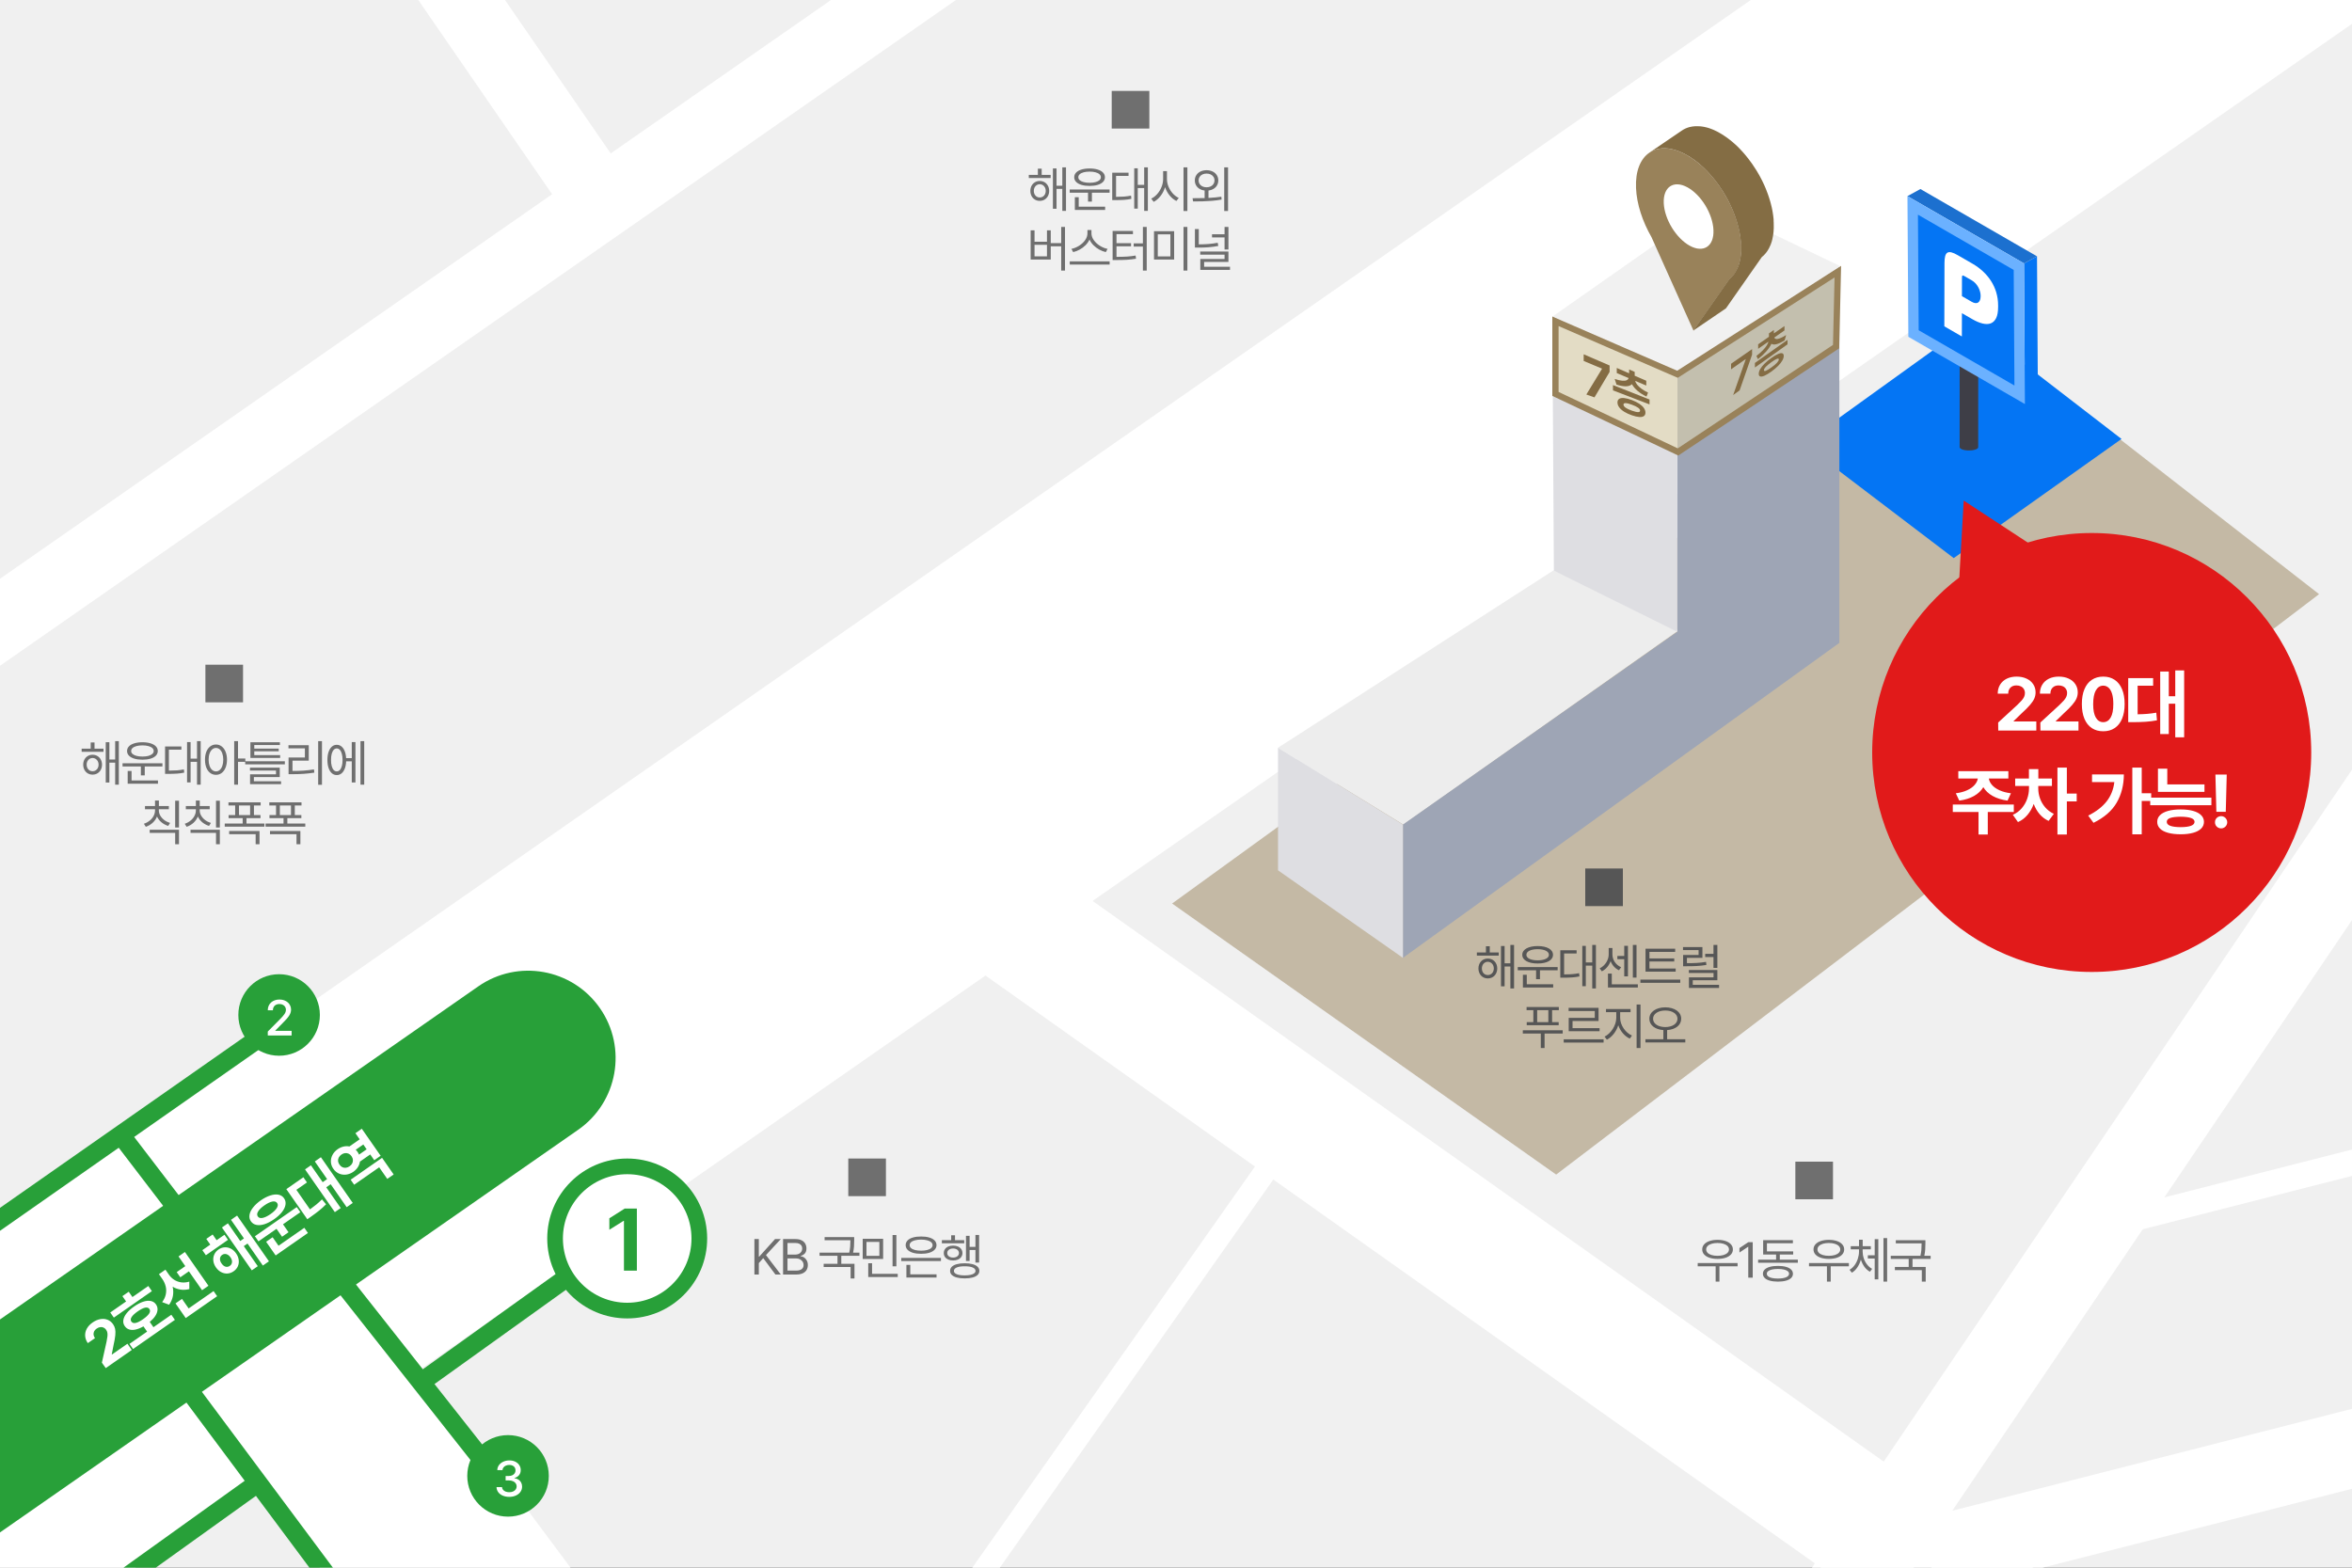 <svg width="750" height="500" viewBox="0 0 750 500" fill="none" xmlns="http://www.w3.org/2000/svg">
<rect x="0" y="0" width="750" height="500" fill="#333333" stroke="none"/>
<g clip-path="url(#clip0_267_405)">
<rect width="750" height="500" fill="#F0F0F0"/>
<rect x="-102.113" y="460.025" width="983.902" height="115.818" transform="rotate(-34.861 -102.113 460.025)" fill="white"/>
<path opacity="0.5" d="M373.761 288.171L628.837 103.34L739.5 189.5L496.227 374.618L373.761 288.171Z" fill="#99825A"/>
<rect x="-109.863" y="261.119" width="983.902" height="22.772" transform="rotate(-34.861 -109.863 261.119)" fill="white"/>
<rect x="-221.247" y="-555" width="745.646" height="22.772" transform="rotate(55.441 -221.247 -555)" fill="white"/>
<rect x="321.098" y="267.993" width="679.642" height="39.161" transform="rotate(35.331 321.098 267.993)" fill="white"/>
<rect x="399" y="764.228" width="680.038" height="26.887" transform="rotate(-55.917 399 764.228)" fill="white"/>
<rect x="612" y="484.523" width="196.373" height="24.713" transform="rotate(-14.306 612 484.523)" fill="white"/>
<rect x="666.598" y="387.904" width="138.06" height="8.146" transform="rotate(-14.306 666.598 387.904)" fill="white"/>
<rect x="122.974" y="420.737" width="679.642" height="64.113" transform="rotate(53.358 122.974 420.737)" fill="white"/>
<rect x="217" y="632.086" width="351.485" height="7.172" transform="rotate(-54.838 217 632.086)" fill="white"/>
<rect x="505.5" y="277" width="12" height="12" fill="#565656"/>
<path d="M477.908 303.781V304.781H470.939V303.781H473.83V301.797H475.048V303.781H477.908ZM471.439 308.875C471.439 307.031 472.697 305.727 474.423 305.719C476.173 305.727 477.423 307.031 477.439 308.875C477.423 310.742 476.173 312.055 474.423 312.062C472.697 312.055 471.439 310.742 471.439 308.875ZM472.533 308.875C472.533 310.109 473.322 310.992 474.423 310.984C475.533 310.992 476.345 310.109 476.345 308.875C476.345 307.656 475.533 306.766 474.423 306.75C473.322 306.766 472.533 307.656 472.533 308.875ZM478.627 314.578V301.719H479.783V307.234H481.627V301.375H482.798V315.266H481.627V308.25H479.783V314.578H478.627ZM496.702 308.438V309.453H491.061V312.297H489.827V309.453H483.983V308.438H496.702ZM485.42 304.531C485.413 302.805 487.358 301.742 490.327 301.734C493.295 301.742 495.217 302.805 495.217 304.531C495.217 306.242 493.295 307.305 490.327 307.297C487.358 307.305 485.413 306.242 485.42 304.531ZM485.623 314.969V310.906H486.858V313.922H495.28V314.969H485.623ZM486.733 304.531C486.717 305.609 488.163 306.297 490.327 306.297C492.483 306.297 493.92 305.609 493.92 304.531C493.92 303.422 492.483 302.742 490.327 302.734C488.163 302.742 486.717 303.422 486.733 304.531ZM508.902 301.375V315.266H507.73V307.984H505.683V314.547H504.558V301.688H505.683V306.969H507.73V301.375H508.902ZM497.542 311.828V303.078H502.745V304.094H498.761V310.781C500.675 310.773 501.995 310.703 503.542 310.391L503.652 311.422C501.98 311.766 500.566 311.82 498.433 311.828H497.542ZM521.852 301.375V311.797H520.68V301.375H521.852ZM510.102 308.844C511.891 308 512.984 306.078 512.977 304.438V302.359H514.164V304.438C514.164 306.062 515.18 307.734 516.945 308.484L516.258 309.453C514.977 308.867 514.062 307.797 513.586 306.539C513.094 307.922 512.117 309.148 510.789 309.797L510.102 308.844ZM512.742 314.969V310.516H513.961V313.938H522.273V314.969H512.742ZM515.742 305.922V304.906H517.93V301.656H519.117V311.406H517.93V305.922H515.742ZM534.333 308.891V309.891H524.723V302.578H534.177V303.609H525.973V305.672H533.88V306.656H525.973V308.891H534.333ZM523.083 313.453V312.438H535.802V313.453H523.083ZM542.861 302.062V305.5H537.923V307.188C540.252 307.195 541.963 307.133 544.017 306.781L544.127 307.766C541.955 308.109 540.197 308.18 537.752 308.172H536.705V304.578H541.642V303.016H536.673V302.062H542.861ZM538.533 310.328V309.375H547.627V312.641H539.783V314.109H548.173V315.109H538.564V311.719H546.408V310.328H538.533ZM543.752 305.234V304.219H546.392V301.375H547.627V308.703H546.392V305.234H543.752ZM497.075 321.172V322.188H494.934V326H497.028V326.984H486.841V326H488.95V322.188H486.794V321.172H497.075ZM485.591 329.641V328.609H498.309V329.641H492.528V334.266H491.325V329.641H485.591ZM490.169 326H493.731V322.188H490.169V326ZM511.353 331.484V332.516H498.634V331.484H511.353ZM500.197 322.453V321.438H509.744V325.641H501.447V327.922H510.072V328.906H500.228V324.641H508.541V322.453H500.197ZM516.631 324.641C516.639 327 518.35 329.398 520.397 330.281L519.709 331.25C518.084 330.516 516.686 328.914 516.037 326.992C515.389 329.031 513.983 330.797 512.397 331.594L511.662 330.625C513.655 329.672 515.389 327.047 515.397 324.641V322.828H512.116V321.812H519.944V322.828H516.631V324.641ZM521.881 334.266V320.375H523.116V334.266H521.881ZM531.019 321.281C533.972 321.297 536.097 322.734 536.097 324.922C536.097 326.992 534.253 328.359 531.612 328.539V331.453H537.409V332.484H524.691V331.453H530.409V328.539C527.784 328.352 525.941 326.984 525.941 324.922C525.941 322.734 528.073 321.297 531.019 321.281ZM527.128 324.922C527.12 326.523 528.769 327.562 531.019 327.578C533.269 327.562 534.909 326.523 534.909 324.922C534.909 323.352 533.269 322.289 531.019 322.297C528.769 322.289 527.12 323.352 527.128 324.922Z" fill="#565656"/>
<rect x="572.5" y="370.5" width="12" height="12" fill="#6F6F6F"/>
<path d="M554.08 403.875H548.283V408.766H547.08V403.875H541.361V402.844H554.08V403.875ZM542.798 398.5C542.798 397.88 543.002 397.341 543.408 396.883C543.819 396.419 544.392 396.062 545.127 395.812C545.866 395.562 546.72 395.438 547.689 395.438C548.658 395.438 549.509 395.562 550.244 395.812C550.983 396.062 551.556 396.419 551.963 396.883C552.374 397.341 552.58 397.88 552.58 398.5C552.58 399.109 552.374 399.643 551.963 400.102C551.556 400.555 550.983 400.904 550.244 401.148C549.504 401.393 548.653 401.516 547.689 401.516C546.72 401.516 545.866 401.393 545.127 401.148C544.392 400.904 543.819 400.555 543.408 400.102C543.002 399.643 542.798 399.109 542.798 398.5ZM544.064 398.5C544.059 398.906 544.207 399.263 544.509 399.57C544.811 399.878 545.236 400.115 545.783 400.281C546.335 400.448 546.97 400.531 547.689 400.531C548.408 400.531 549.041 400.448 549.588 400.281C550.134 400.115 550.561 399.878 550.869 399.57C551.176 399.263 551.33 398.906 551.33 398.5C551.33 398.089 551.176 397.727 550.869 397.414C550.567 397.102 550.14 396.862 549.588 396.695C549.041 396.523 548.408 396.438 547.689 396.438C546.97 396.438 546.335 396.523 545.783 396.695C545.236 396.862 544.811 397.102 544.509 397.414C544.207 397.727 544.059 398.089 544.064 398.5ZM558.905 407.5H557.483V397.656H557.42L554.67 399.484V398.062L557.483 396.188H558.905V407.5ZM573.292 402.734H560.62V401.75H566.355V400.125H562.23V395.531H571.714V396.516H563.433V399.125H571.808V400.125H567.542V401.75H573.292V402.734ZM562.152 406.25C562.152 405.724 562.342 405.276 562.722 404.906C563.102 404.531 563.652 404.245 564.37 404.047C565.089 403.849 565.948 403.75 566.948 403.75C567.938 403.75 568.79 403.849 569.503 404.047C570.217 404.245 570.764 404.531 571.144 404.906C571.529 405.276 571.724 405.724 571.73 406.25C571.724 406.781 571.532 407.232 571.152 407.602C570.771 407.977 570.222 408.263 569.503 408.461C568.79 408.659 567.938 408.76 566.948 408.766C565.948 408.76 565.089 408.659 564.37 408.461C563.652 408.263 563.102 407.977 562.722 407.602C562.342 407.227 562.152 406.776 562.152 406.25ZM563.402 406.25C563.396 406.568 563.532 406.844 563.808 407.078C564.089 407.307 564.493 407.482 565.019 407.602C565.545 407.721 566.172 407.781 566.902 407.781C568.027 407.781 568.904 407.648 569.534 407.383C570.17 407.117 570.49 406.74 570.495 406.25C570.495 405.932 570.352 405.659 570.066 405.43C569.779 405.201 569.37 405.026 568.839 404.906C568.308 404.781 567.678 404.719 566.948 404.719C566.209 404.719 565.571 404.781 565.034 404.906C564.503 405.026 564.097 405.201 563.816 405.43C563.534 405.659 563.396 405.932 563.402 406.25ZM589.567 403.875H583.77V408.766H582.567V403.875H576.848V402.844H589.567V403.875ZM578.286 398.5C578.286 397.88 578.489 397.341 578.895 396.883C579.307 396.419 579.88 396.062 580.614 395.812C581.354 395.562 582.208 395.438 583.177 395.438C584.145 395.438 584.997 395.562 585.731 395.812C586.471 396.062 587.044 396.419 587.45 396.883C587.861 397.341 588.067 397.88 588.067 398.5C588.067 399.109 587.861 399.643 587.45 400.102C587.044 400.555 586.471 400.904 585.731 401.148C584.992 401.393 584.14 401.516 583.177 401.516C582.208 401.516 581.354 401.393 580.614 401.148C579.88 400.904 579.307 400.555 578.895 400.102C578.489 399.643 578.286 399.109 578.286 398.5ZM579.552 398.5C579.546 398.906 579.695 399.263 579.997 399.57C580.299 399.878 580.723 400.115 581.27 400.281C581.822 400.448 582.458 400.531 583.177 400.531C583.895 400.531 584.528 400.448 585.075 400.281C585.622 400.115 586.049 399.878 586.356 399.57C586.664 399.263 586.817 398.906 586.817 398.5C586.817 398.089 586.664 397.727 586.356 397.414C586.054 397.102 585.627 396.862 585.075 396.695C584.528 396.523 583.895 396.438 583.177 396.438C582.458 396.438 581.822 396.523 581.27 396.695C580.723 396.862 580.299 397.102 579.997 397.414C579.695 397.727 579.546 398.089 579.552 398.5ZM593.955 399.156C593.96 399.906 594.082 400.643 594.322 401.367C594.567 402.086 594.918 402.737 595.377 403.32C595.835 403.904 596.371 404.359 596.986 404.688L596.283 405.609C595.606 405.24 595.02 404.719 594.525 404.047C594.03 403.37 593.653 402.602 593.392 401.742C593.137 402.659 592.762 403.484 592.267 404.219C591.778 404.948 591.194 405.516 590.517 405.922L589.783 404.984C590.397 404.63 590.931 404.143 591.384 403.523C591.838 402.904 592.184 402.214 592.423 401.453C592.668 400.693 592.793 399.927 592.798 399.156V398.469H590.158V397.453H592.798V395.391H593.97V397.453H596.564V398.469H593.955V399.156ZM595.611 400.359H597.798V395.219H598.955V408.047H597.798V401.406H595.611V400.359ZM600.595 394.875H601.767V408.766H600.595V394.875ZM613.967 396.562C613.967 397.286 613.946 397.943 613.905 398.531C613.868 399.115 613.774 399.776 613.623 400.516H615.639V401.516H609.858V404.078H614.061V408.766H612.827V405.094H604.233V404.078H608.639V401.516H602.92V400.516H612.389C612.535 399.849 612.631 399.237 612.678 398.68C612.725 398.122 612.748 397.552 612.748 396.969V396.562H604.53V395.562H613.967V396.562Z" fill="#6F6F6F"/>
<g clip-path="url(#clip1_267_405)">
<path d="M575 141.499L628.5 102.999L676.5 140L623 178L575 141.499Z" fill="#0475F4"/>
<path d="M630.79 96.747C630.79 96.747 630.79 96.789 630.781 96.805C630.781 96.82 630.773 96.836 630.765 96.852C630.765 96.868 630.748 96.888 630.74 96.909C630.731 96.92 630.715 96.936 630.706 96.951C630.69 96.972 630.681 96.988 630.665 97.009C630.64 97.035 630.615 97.061 630.59 97.088C630.59 97.093 630.581 97.098 630.573 97.103C630.548 97.129 630.514 97.156 630.481 97.177C630.481 97.182 630.473 97.187 630.464 97.192C630.423 97.219 630.381 97.245 630.339 97.271C630.314 97.287 630.281 97.302 630.247 97.318C630.222 97.329 630.197 97.344 630.164 97.36C630.131 97.376 630.097 97.391 630.055 97.407C630.022 97.423 629.989 97.439 629.947 97.454C629.88 97.475 629.813 97.501 629.747 97.517C629.73 97.522 629.713 97.528 629.697 97.533C629.63 97.554 629.571 97.569 629.505 97.585C629.505 97.585 629.488 97.59 629.48 97.59C629.413 97.606 629.338 97.622 629.271 97.638C629.221 97.648 629.171 97.659 629.121 97.664C629.079 97.674 629.046 97.679 629.004 97.685C628.954 97.695 628.895 97.7 628.845 97.711C628.804 97.711 628.77 97.721 628.729 97.721C628.62 97.732 628.503 97.748 628.395 97.753C628.361 97.753 628.328 97.753 628.286 97.753C628.219 97.753 628.153 97.758 628.086 97.758C628.044 97.758 628.002 97.758 627.961 97.758H627.802C627.752 97.758 627.71 97.758 627.66 97.758C627.61 97.758 627.56 97.758 627.518 97.758C627.468 97.758 627.427 97.753 627.377 97.748C627.327 97.748 627.285 97.742 627.235 97.737C627.185 97.732 627.143 97.727 627.101 97.727C627.051 97.721 627.001 97.716 626.943 97.711C626.901 97.711 626.859 97.7 626.817 97.695C626.759 97.69 626.692 97.674 626.634 97.669C626.592 97.659 626.55 97.653 626.517 97.648C626.5 97.648 626.475 97.643 626.459 97.638C626.392 97.627 626.333 97.611 626.275 97.601C626.258 97.596 626.242 97.59 626.225 97.59C626.175 97.575 626.116 97.564 626.066 97.549C626.041 97.549 626.016 97.538 625.991 97.528C625.916 97.507 625.841 97.486 625.774 97.454C625.19 97.245 624.898 96.967 624.898 96.689L624.881 142.595C624.881 142.873 625.173 143.15 625.758 143.36C625.824 143.386 625.899 143.407 625.975 143.433C626 143.433 626.033 143.449 626.058 143.454C626.1 143.465 626.141 143.48 626.192 143.491C626.192 143.491 626.208 143.491 626.217 143.491C626.233 143.496 626.25 143.501 626.267 143.501C626.325 143.517 626.384 143.528 626.442 143.538C626.459 143.543 626.484 143.548 626.5 143.554C626.517 143.554 626.534 143.559 626.542 143.559C626.567 143.564 626.592 143.564 626.617 143.569C626.676 143.58 626.742 143.59 626.801 143.596C626.817 143.596 626.834 143.601 626.851 143.606C626.876 143.606 626.901 143.611 626.926 143.611C626.976 143.617 627.026 143.627 627.085 143.632C627.11 143.632 627.126 143.632 627.151 143.638C627.176 143.638 627.201 143.637 627.218 143.643C627.268 143.643 627.31 143.648 627.36 143.653C627.385 143.653 627.41 143.653 627.435 143.658C627.452 143.658 627.485 143.658 627.502 143.658C627.552 143.658 627.602 143.658 627.652 143.658C627.677 143.658 627.702 143.658 627.727 143.658H627.786C627.836 143.658 627.894 143.658 627.952 143.658C627.977 143.658 628.002 143.658 628.028 143.658C628.044 143.658 628.061 143.658 628.078 143.658C628.144 143.658 628.211 143.658 628.278 143.648C628.303 143.648 628.336 143.648 628.361 143.648C628.37 143.648 628.378 143.648 628.386 143.648C628.495 143.643 628.612 143.632 628.72 143.622C628.72 143.622 628.729 143.622 628.737 143.622C628.77 143.622 628.804 143.617 628.837 143.611C628.895 143.606 628.946 143.596 628.996 143.59C629.037 143.585 629.071 143.575 629.112 143.569C629.162 143.559 629.213 143.554 629.263 143.538C629.279 143.538 629.288 143.538 629.296 143.533C629.354 143.522 629.413 143.512 629.48 143.496C629.48 143.496 629.496 143.496 629.505 143.491C629.571 143.475 629.63 143.459 629.697 143.438C629.713 143.433 629.738 143.428 629.755 143.423C629.83 143.402 629.889 143.381 629.955 143.355C629.964 143.355 629.98 143.344 629.997 143.344C630.022 143.334 630.047 143.323 630.072 143.313C630.114 143.297 630.147 143.281 630.181 143.266C630.214 143.255 630.239 143.239 630.264 143.229C630.297 143.213 630.331 143.198 630.356 143.182C630.356 143.182 630.373 143.177 630.373 143.171C630.414 143.15 630.448 143.124 630.481 143.103C630.481 143.098 630.498 143.093 630.498 143.088C630.523 143.072 630.539 143.061 630.556 143.046C630.573 143.035 630.581 143.019 630.59 143.009C630.59 143.009 630.598 143.004 630.598 142.993C630.623 142.972 630.648 142.951 630.665 142.93C630.665 142.93 630.665 142.925 630.681 142.915C630.698 142.899 630.706 142.878 630.723 142.857C630.723 142.847 630.74 142.836 630.748 142.82C630.748 142.82 630.748 142.815 630.748 142.81C630.765 142.794 630.765 142.773 630.773 142.758C630.773 142.747 630.79 142.731 630.79 142.721C630.79 142.721 630.79 142.716 630.79 142.71C630.79 142.689 630.79 142.674 630.798 142.653C630.798 142.642 630.798 142.627 630.807 142.616V142.6L630.823 96.689C630.823 96.689 630.823 96.726 630.823 96.742L630.79 96.747Z" fill="#3E3E47"/>
<path d="M649.837 126.602L645.707 128.87L645.421 84.011L649.551 81.743L649.845 126.602H649.837Z" fill="#0475F4"/>
<path d="M649.543 81.743L612.374 60.289L608.244 62.556L645.413 84.011L649.543 81.743Z" fill="#1C70CF"/>
<path d="M645.413 84.01L608.244 62.556L608.531 107.415L645.7 128.869L645.413 84.01Z" fill="#6BB1FF"/>
<path d="M642.128 86.096L611.59 68.469L611.824 105.328L642.361 122.955L642.128 86.096Z" fill="#0475F4"/>
<path d="M636.551 93.231C636.95 94.549 637.153 95.943 637.153 97.42V97.947C637.153 99.423 636.942 100.591 636.535 101.435C636.121 102.278 635.548 102.843 634.832 103.122C634.101 103.401 633.242 103.423 632.247 103.19C631.252 102.956 630.16 102.504 628.984 101.826L625.615 99.883L625.593 107.31L620.001 104.079L620.053 83.89C620.053 82.994 620.129 82.271 620.265 81.728C620.408 81.178 620.634 80.809 620.965 80.598C621.297 80.395 621.734 80.365 622.277 80.493C622.819 80.628 623.498 80.93 624.312 81.404L629.037 84.131C630.212 84.809 631.298 85.615 632.292 86.527C633.287 87.446 634.146 88.463 634.87 89.578C635.586 90.685 636.151 91.905 636.558 93.224L636.551 93.231ZM631.577 94.58V94.361C631.577 93.924 631.516 93.472 631.388 92.998C631.268 92.531 631.079 92.071 630.838 91.619C630.597 91.167 630.295 90.753 629.941 90.369C629.594 89.992 629.188 89.668 628.735 89.404L626.422 88.071C626.113 87.89 625.909 87.838 625.796 87.883C625.691 87.936 625.63 88.146 625.63 88.523L625.615 94.451L628.713 96.244C629.165 96.508 629.572 96.651 629.919 96.674C630.273 96.704 630.574 96.636 630.815 96.455C631.057 96.29 631.245 96.041 631.373 95.717C631.501 95.393 631.569 95.009 631.569 94.58" fill="white"/>
</g>
<path opacity="0.8" d="M495 101L545.891 65.313L586.765 84.857L534.86 120.267L495 101Z" fill="#EDEDED"/>
<path d="M407.5 238.5L495.447 181.869L535.271 201.049L447.5 263L407.5 238.5Z" fill="#EDEDED"/>
<path d="M447.361 263V305.5L586.531 205.039V85.202L534.86 120.039V201.5L447.361 263Z" fill="#9EA5B5"/>
<path d="M495 101L534.86 119.675V201.5L495.5 182L495 101Z" fill="#DEDEE2"/>
<path d="M407.531 238.5L447.361 263V305.5L407.531 277.583V238.5Z" fill="#DEDEE2"/>
<path d="M534.572 143.904L535.084 144.146L535.555 143.832L585.055 110.832L585.488 110.543L585.5 110.023L586 88.523L586.043 86.645L584.461 87.658L534.91 119.371L497.398 103.083L496 102.476V104V125V125.633L496.572 125.904L534.572 143.904Z" fill="#E8DAA9" fill-opacity="0.5" stroke="#99825A" stroke-width="2"/>
<g clip-path="url(#clip2_267_405)">
<path d="M556.678 114.588V114.514L552 117.79V116.013L558.699 111.349V113.126L554.724 124.51L552.664 126L556.678 114.588Z" fill="#846C44"/>
<path d="M570 109.822L559.604 117.217V115.755L570 108.397V109.822ZM562.078 111.775C562.627 111.21 563.06 110.683 563.358 110.211C563.657 109.739 563.849 109.322 563.926 108.952L560.634 111.247V109.813L564.071 107.425V106.333L565.649 105.241V106.333L569.028 103.991V105.389L565.794 107.647C565.871 107.906 566.053 108.054 566.352 108.11C566.65 108.165 567.064 108.091 567.603 107.888C568.142 107.693 568.787 107.351 569.557 106.86L569.095 108.536C568.075 109.174 567.209 109.581 566.496 109.767C565.774 109.952 565.235 109.905 564.879 109.637C564.513 110.414 563.974 111.22 563.243 112.053C562.511 112.895 561.626 113.719 560.576 114.552L560.076 113.524C560.865 112.913 561.539 112.321 562.097 111.756L562.078 111.775ZM561.308 117.698C561.626 117.143 562.088 116.569 562.694 115.968C563.301 115.366 564.022 114.774 564.86 114.172C565.697 113.571 566.4 113.163 566.987 112.904C567.574 112.654 568.017 112.571 568.325 112.673C568.633 112.775 568.787 113.052 568.797 113.506C568.797 113.968 568.633 114.478 568.325 115.014C568.017 115.551 567.574 116.125 566.987 116.708C566.4 117.3 565.688 117.893 564.86 118.494C564.032 119.096 563.301 119.54 562.694 119.809C562.088 120.077 561.626 120.17 561.308 120.068C560.99 119.975 560.827 119.688 560.827 119.216C560.827 118.744 560.99 118.235 561.308 117.68V117.698ZM563.069 118.272C563.464 118.124 564.061 117.763 564.869 117.189C565.678 116.616 566.246 116.125 566.631 115.709C567.016 115.292 567.218 114.931 567.218 114.644C567.218 114.366 567.016 114.292 566.631 114.441C566.236 114.589 565.649 114.931 564.869 115.496C564.09 116.06 563.464 116.569 563.069 116.986C562.675 117.411 562.482 117.763 562.482 118.041C562.482 118.337 562.675 118.42 563.069 118.272Z" fill="#846C44"/>
</g>
<g clip-path="url(#clip3_267_405)">
<path d="M510.829 117.652V117.565L505 115.128V113L513.267 116.569V118.619L508.438 126.743L505.848 125.824L510.829 117.652Z" fill="#846C44"/>
<path d="M526 128.976L514.343 124.499V122.816L526 127.419V128.976ZM517.219 121.423C517.857 121.481 518.343 121.423 518.686 121.278C519.028 121.123 519.238 120.891 519.333 120.582L515.552 118.986V117.352L519.495 119.063V117.835L521.267 118.618V119.837L524.962 121.433V122.971L521.419 121.471C521.505 121.849 521.705 122.255 522.038 122.68C522.371 123.106 522.828 123.541 523.419 123.976C524 124.412 524.705 124.827 525.524 125.214L525.028 126.481C523.924 125.949 522.981 125.35 522.19 124.673C521.4 123.996 520.79 123.28 520.39 122.526C519.981 122.942 519.371 123.174 518.543 123.203C517.705 123.232 516.686 123.058 515.467 122.661L514.886 120.853C515.819 121.172 516.6 121.365 517.238 121.413L517.219 121.423ZM516.333 127.197C516.705 126.965 517.238 126.887 517.933 126.955C518.619 127.032 519.438 127.245 520.381 127.603C521.324 127.961 522.086 128.348 522.733 128.773C523.371 129.199 523.857 129.644 524.19 130.127C524.524 130.611 524.695 131.094 524.695 131.597C524.695 132.1 524.524 132.477 524.19 132.709C523.857 132.942 523.371 133.048 522.733 133C522.086 132.961 521.305 132.777 520.381 132.458C519.457 132.139 518.619 131.752 517.933 131.326C517.238 130.891 516.705 130.427 516.333 129.924C515.962 129.421 515.771 128.899 515.771 128.357C515.771 127.816 515.962 127.439 516.333 127.206V127.197ZM518.352 130.021C518.8 130.34 519.476 130.659 520.381 130.978C521.286 131.297 521.914 131.442 522.343 131.442C522.771 131.442 522.981 131.278 522.99 130.969C522.99 130.649 522.771 130.34 522.343 130.03C521.914 129.721 521.257 129.402 520.39 129.083C519.524 128.764 518.809 128.58 518.362 128.57C517.914 128.57 517.686 128.725 517.695 129.044C517.695 129.373 517.914 129.702 518.362 130.021H518.352Z" fill="#846C44"/>
</g>
<path d="M538.075 59.733C542.455 62.113 546.179 68.217 546.402 73.371C546.624 78.525 543.239 80.769 538.871 78.402C534.503 76.034 530.767 69.918 530.544 64.764C530.322 59.597 533.706 57.353 538.075 59.733Z" fill="white"/>
<path d="M537.63 49.316C546.894 54.334 554.775 67.269 555.244 78.182C555.455 83.311 554.002 87.085 551.438 89.119L540.019 105.457L526.633 75.654C523.764 70.66 521.902 65.087 521.691 59.957C521.222 49.044 528.366 44.272 537.63 49.316ZM538.86 78.404C543.24 80.784 546.613 78.539 546.39 73.373C546.168 68.206 542.443 62.115 538.063 59.735C533.695 57.355 530.31 59.612 530.533 64.766C530.755 69.92 534.491 76.024 538.86 78.404Z" fill="#99825A"/>
<path d="M565.597 70.314C565.597 70.314 565.597 70.216 565.573 70.166C565.573 70.068 565.562 69.957 565.55 69.858C565.55 69.735 565.526 69.611 565.515 69.488C565.515 69.389 565.503 69.291 565.48 69.192C565.468 69.094 565.456 68.983 565.444 68.884C565.444 68.81 565.444 68.736 565.421 68.662C565.409 68.502 565.374 68.341 565.339 68.181C565.327 68.095 565.316 67.996 565.304 67.91C565.304 67.885 565.304 67.861 565.292 67.823C565.245 67.54 565.198 67.256 565.14 66.96C565.14 66.899 565.117 66.849 565.105 66.8C565.058 66.566 565.011 66.344 564.964 66.109C564.953 66.06 564.941 66.023 564.929 65.974C564.906 65.863 564.871 65.764 564.847 65.653C564.812 65.518 564.777 65.37 564.742 65.222C564.718 65.148 564.707 65.061 564.683 64.987C564.66 64.864 564.625 64.753 564.59 64.63C564.566 64.531 564.531 64.433 564.508 64.334C564.472 64.211 564.437 64.1 564.402 63.976C564.379 63.865 564.344 63.742 564.297 63.631C564.285 63.569 564.262 63.508 564.238 63.434C564.191 63.261 564.121 63.089 564.074 62.916C564.039 62.83 564.004 62.731 563.981 62.632C563.981 62.595 563.957 62.571 563.945 62.534C563.852 62.238 563.746 61.954 563.641 61.658C563.629 61.621 563.617 61.596 563.606 61.572C563.512 61.313 563.418 61.066 563.313 60.82C563.301 60.77 563.29 60.746 563.278 60.696C563.231 60.598 563.184 60.499 563.149 60.388C563.09 60.252 563.044 60.117 562.985 59.981C562.95 59.883 562.903 59.796 562.868 59.71C562.821 59.599 562.774 59.5 562.727 59.389C562.692 59.303 562.669 59.229 562.634 59.155C562.563 59.007 562.493 58.859 562.423 58.711C562.376 58.612 562.341 58.526 562.294 58.428C562.282 58.403 562.271 58.378 562.259 58.341C562.13 58.07 562.001 57.811 561.861 57.527C561.861 57.527 561.861 57.503 561.849 57.49C561.802 57.416 561.767 57.355 561.732 57.281C561.627 57.059 561.521 56.861 561.404 56.652C561.392 56.615 561.369 56.59 561.357 56.553C561.263 56.393 561.181 56.22 561.088 56.06C561.006 55.924 560.936 55.789 560.854 55.641C560.842 55.616 560.83 55.591 560.807 55.567C560.561 55.135 560.303 54.704 560.045 54.272C560.022 54.235 560.01 54.198 559.975 54.173C559.964 54.136 559.928 54.099 559.905 54.062C559.53 53.471 559.144 52.879 558.746 52.299C558.722 52.262 558.699 52.237 558.675 52.213C558.64 52.151 558.593 52.102 558.57 52.053C558.242 51.596 557.914 51.152 557.574 50.708C557.563 50.696 557.551 50.671 557.528 50.647C557.305 50.351 557.059 50.055 556.825 49.771C556.825 49.771 556.813 49.747 556.801 49.734C556.614 49.512 556.427 49.303 556.251 49.081C556.216 49.044 556.169 48.994 556.146 48.958C555.923 48.711 555.701 48.452 555.478 48.205C555.478 48.205 555.466 48.181 555.443 48.181C555.361 48.082 555.279 47.996 555.197 47.909C555.068 47.774 554.939 47.638 554.81 47.49C554.787 47.465 554.752 47.453 554.74 47.416C554.635 47.305 554.529 47.206 554.424 47.096C554.319 46.997 554.225 46.886 554.12 46.787C554.084 46.75 554.038 46.713 554.002 46.676C553.897 46.565 553.78 46.467 553.674 46.356C553.581 46.282 553.487 46.183 553.393 46.109C553.347 46.06 553.288 46.01 553.241 45.973C553.112 45.862 553.007 45.752 552.878 45.653C552.796 45.579 552.726 45.517 552.644 45.443C552.585 45.382 552.527 45.344 552.457 45.283C552.339 45.184 552.211 45.073 552.082 44.975C552.023 44.913 551.953 44.864 551.883 44.802C551.812 44.753 551.742 44.691 551.66 44.642C551.543 44.543 551.414 44.444 551.297 44.358C551.239 44.309 551.18 44.272 551.121 44.222C551.028 44.148 550.934 44.087 550.84 44.013C550.735 43.926 550.618 43.84 550.501 43.766C550.454 43.742 550.407 43.705 550.372 43.68C550.243 43.594 550.114 43.507 549.985 43.421C549.892 43.359 549.798 43.285 549.693 43.224C549.669 43.211 549.646 43.199 549.634 43.174C549.4 43.014 549.154 42.866 548.92 42.73C548.92 42.73 548.885 42.706 548.861 42.693C548.639 42.57 548.428 42.434 548.217 42.324C548.158 42.299 548.112 42.262 548.053 42.225C547.866 42.139 547.69 42.04 547.526 41.941C547.456 41.917 547.397 41.88 547.327 41.843C547.233 41.793 547.14 41.744 547.034 41.707C546.976 41.67 546.905 41.633 546.835 41.608C546.73 41.559 546.613 41.51 546.507 41.46C546.425 41.423 546.343 41.386 546.261 41.349C546.226 41.349 546.203 41.325 546.167 41.312C545.945 41.214 545.722 41.127 545.5 41.053C545.277 40.967 545.055 40.893 544.832 40.819C544.797 40.819 544.774 40.819 544.739 40.794C544.657 40.77 544.586 40.758 544.516 40.733C544.399 40.696 544.282 40.659 544.165 40.634C544.106 40.622 544.048 40.609 543.989 40.597C543.895 40.573 543.802 40.548 543.708 40.536C543.638 40.523 543.556 40.499 543.474 40.474C543.392 40.462 543.322 40.449 543.24 40.437C543.134 40.425 543.041 40.4 542.947 40.388C542.888 40.388 542.841 40.375 542.795 40.363C542.701 40.363 542.619 40.338 542.525 40.326C542.408 40.314 542.303 40.301 542.186 40.289C542.15 40.289 542.104 40.289 542.057 40.289C541.975 40.289 541.881 40.289 541.787 40.277C541.67 40.277 541.553 40.264 541.424 40.252C541.401 40.252 541.366 40.252 541.331 40.252C541.249 40.252 541.178 40.252 541.085 40.252C540.956 40.252 540.815 40.252 540.675 40.252H540.558C540.499 40.252 540.441 40.264 540.37 40.277C540.206 40.289 540.042 40.301 539.867 40.326C539.82 40.326 539.761 40.326 539.715 40.338C539.679 40.338 539.633 40.351 539.597 40.363C539.34 40.4 539.082 40.449 538.836 40.511C538.813 40.511 538.789 40.511 538.778 40.523H538.766C538.707 40.536 538.649 40.56 538.602 40.573C538.45 40.609 538.297 40.659 538.157 40.708C538.087 40.733 538.005 40.77 537.934 40.794C537.841 40.831 537.735 40.868 537.653 40.906C537.63 40.906 537.606 40.93 537.583 40.93C537.442 40.992 537.302 41.078 537.161 41.14C537.091 41.177 537.021 41.201 536.951 41.238C536.752 41.349 536.552 41.473 536.353 41.608L525.954 48.686C526.153 48.55 526.352 48.44 526.551 48.316C526.609 48.279 526.691 48.242 526.75 48.218C526.891 48.144 527.031 48.07 527.172 48.008C527.289 47.959 527.406 47.909 527.523 47.86C527.593 47.835 527.663 47.798 527.734 47.786C527.886 47.737 528.038 47.687 528.19 47.638C528.237 47.626 528.284 47.613 528.343 47.589C528.378 47.589 528.401 47.589 528.425 47.564C528.671 47.502 528.917 47.453 529.174 47.416C529.268 47.391 529.35 47.379 529.444 47.367C529.608 47.342 529.783 47.33 529.947 47.318C530.053 47.318 530.146 47.305 530.24 47.293C530.381 47.293 530.509 47.293 530.65 47.293C530.767 47.293 530.884 47.293 531.001 47.293C531.118 47.293 531.235 47.293 531.353 47.318C531.481 47.318 531.61 47.33 531.739 47.342C531.856 47.342 531.962 47.367 532.079 47.379C532.219 47.404 532.36 47.428 532.5 47.441C532.594 47.453 532.699 47.478 532.793 47.502C532.934 47.527 533.098 47.564 533.25 47.601C533.344 47.626 533.437 47.65 533.543 47.675C533.707 47.724 533.882 47.761 534.046 47.811C534.128 47.835 534.21 47.86 534.28 47.885C534.526 47.959 534.772 48.045 535.03 48.131C535.288 48.23 535.534 48.329 535.791 48.44C535.861 48.464 535.943 48.501 536.014 48.538C536.201 48.612 536.388 48.699 536.564 48.785C536.658 48.834 536.74 48.871 536.845 48.92C537.079 49.044 537.325 49.167 537.583 49.303C537.852 49.451 538.122 49.599 538.379 49.759C538.403 49.759 538.426 49.784 538.45 49.784C538.719 49.944 538.977 50.117 539.234 50.289C539.328 50.351 539.422 50.413 539.515 50.474C539.679 50.585 539.855 50.708 540.019 50.819C540.136 50.893 540.242 50.992 540.37 51.066C540.523 51.177 540.663 51.288 540.815 51.399C540.921 51.485 541.05 51.584 541.167 51.67C541.319 51.781 541.471 51.904 541.612 52.028C541.729 52.127 541.858 52.225 541.975 52.336C542.104 52.459 542.244 52.57 542.385 52.694C542.514 52.805 542.631 52.916 542.759 53.027C542.9 53.162 543.041 53.285 543.181 53.421C543.286 53.52 543.392 53.631 543.509 53.729C543.661 53.877 543.802 54.025 543.954 54.173C544.048 54.272 544.141 54.371 544.247 54.457C544.411 54.63 544.575 54.802 544.739 54.987C544.809 55.061 544.891 55.135 544.961 55.221C545.195 55.48 545.43 55.739 545.664 56.011C545.711 56.072 545.769 56.134 545.828 56.208C545.992 56.405 546.179 56.615 546.355 56.825C546.601 57.133 546.847 57.441 547.093 57.749C547.444 58.181 547.76 58.637 548.088 59.093C548.147 59.18 548.205 59.266 548.264 59.352C548.662 59.932 549.048 60.511 549.435 61.103C549.482 61.177 549.529 61.239 549.564 61.313C549.833 61.744 550.091 62.176 550.337 62.62C550.43 62.78 550.512 62.928 550.594 63.089C550.688 63.261 550.782 63.434 550.887 63.606C551.004 63.841 551.133 64.087 551.25 64.322C551.297 64.395 551.332 64.469 551.367 64.556C551.52 64.864 551.684 65.185 551.824 65.505C551.859 65.579 551.894 65.653 551.929 65.727C552.035 65.962 552.14 66.196 552.246 66.43C552.293 66.541 552.339 66.652 552.386 66.763C552.48 66.997 552.574 67.219 552.679 67.441C552.714 67.54 552.749 67.626 552.784 67.725C552.902 68.008 553.007 68.304 553.124 68.588C553.124 68.625 553.147 68.662 553.171 68.699C553.288 69.02 553.405 69.34 553.511 69.673C553.546 69.784 553.581 69.883 553.616 69.994C553.698 70.216 553.768 70.438 553.838 70.672C553.874 70.795 553.909 70.918 553.944 71.054C554.002 71.264 554.061 71.461 554.12 71.671C554.155 71.794 554.19 71.93 554.225 72.065C554.283 72.263 554.33 72.472 554.389 72.682C554.412 72.805 554.447 72.928 554.471 73.052C554.541 73.335 554.6 73.619 554.647 73.89C554.647 73.939 554.67 73.977 554.682 74.013C554.74 74.334 554.799 74.655 554.857 74.988C554.869 75.086 554.892 75.16 554.904 75.259C554.939 75.493 554.974 75.715 554.998 75.949C554.998 76.06 555.021 76.184 555.033 76.307C555.056 76.504 555.08 76.714 555.103 76.911C555.103 77.022 555.115 77.145 555.127 77.244C555.15 77.552 555.162 77.861 555.185 78.169C555.197 78.477 555.209 78.785 555.209 79.094C555.209 79.18 555.209 79.266 555.209 79.34C555.209 79.55 555.209 79.747 555.209 79.945C555.209 80.068 555.185 80.179 555.185 80.29C555.185 80.463 555.174 80.623 555.162 80.795C555.15 80.931 555.138 81.054 555.127 81.19C555.115 81.338 555.103 81.486 555.08 81.622C555.056 81.769 555.045 81.918 555.021 82.053C554.998 82.177 554.986 82.324 554.951 82.435C554.916 82.62 554.881 82.805 554.834 82.99C554.822 83.077 554.799 83.175 554.787 83.262C554.717 83.545 554.647 83.829 554.565 84.112C554.541 84.149 554.529 84.186 554.518 84.236C554.436 84.507 554.342 84.766 554.237 85.025C554.201 85.099 554.178 85.16 554.155 85.234C554.014 85.592 553.85 85.937 553.674 86.27C553.639 86.332 553.604 86.394 553.569 86.443C553.464 86.64 553.347 86.825 553.229 87.01C553.194 87.059 553.159 87.121 553.136 87.17C552.984 87.392 552.82 87.602 552.656 87.812C552.62 87.861 552.574 87.91 552.527 87.96C552.398 88.108 552.257 88.268 552.117 88.416C552.07 88.478 552.011 88.514 551.965 88.576C551.777 88.761 551.59 88.921 551.391 89.082L539.972 105.42L550.372 98.342L561.79 82.004C561.99 81.844 562.189 81.671 562.376 81.486C562.423 81.437 562.481 81.387 562.528 81.338C562.669 81.19 562.821 81.03 562.95 80.869C562.985 80.832 563.032 80.783 563.067 80.734C563.231 80.524 563.395 80.314 563.547 80.093C563.582 80.043 563.606 79.994 563.641 79.945C563.758 79.76 563.875 79.562 563.992 79.353C564.004 79.328 564.039 79.291 564.062 79.242C564.074 79.217 564.086 79.192 564.098 79.168C564.262 78.835 564.426 78.502 564.578 78.132C564.578 78.095 564.601 78.083 564.613 78.058C564.625 78.021 564.648 77.972 564.66 77.935C564.753 77.676 564.847 77.404 564.941 77.133C564.941 77.109 564.964 77.072 564.976 77.034C564.976 77.034 564.976 77.022 564.976 77.01C565.058 76.739 565.128 76.455 565.198 76.159C565.198 76.147 565.198 76.134 565.198 76.11C565.222 76.036 565.234 75.949 565.245 75.863C565.292 75.691 565.316 75.505 565.351 75.333C565.351 75.308 565.374 75.259 565.374 75.234C565.386 75.136 565.398 75.037 565.409 74.926C565.433 74.79 565.456 74.642 565.48 74.507C565.48 74.457 565.48 74.42 565.491 74.371C565.515 74.272 565.515 74.162 565.526 74.05C565.55 73.915 565.562 73.792 565.562 73.656C565.562 73.619 565.562 73.582 565.562 73.545C565.562 73.409 565.573 73.274 565.585 73.15C565.585 73.039 565.585 72.941 565.608 72.817V72.719C565.608 72.534 565.608 72.361 565.608 72.176V71.93C565.608 71.93 565.608 71.905 565.608 71.893C565.608 71.621 565.608 71.35 565.597 71.079C565.597 71.054 565.597 71.042 565.597 71.029C565.597 70.77 565.573 70.512 565.55 70.253L565.597 70.314Z" fill="#846D44"/>
<path d="M152.506 314.6L-34.232 444.673C-46.861 453.47 -49.968 470.84 -41.171 483.469C-32.374 496.098 -15.005 499.205 -2.376 490.408L184.362 360.335C196.992 351.538 200.098 334.169 191.301 321.539C182.504 308.91 165.135 305.803 152.506 314.6Z" fill="#28A039"/>
<path d="M90.918 325.271L-51.643 425.032" stroke="#28A039" stroke-width="6" stroke-miterlimit="10"/>
<path d="M89 336.717C96.18 336.717 102 330.896 102 323.717C102 316.537 96.18 310.717 89 310.717C81.82 310.717 76 316.537 76 323.717C76 330.896 81.82 336.717 89 336.717Z" fill="#28A039"/>
<path d="M162 483.717C169.179 483.717 175 477.896 175 470.717C175 463.537 169.179 457.717 162 457.717C154.82 457.717 149 463.537 149 470.717C149 477.896 154.82 483.717 162 483.717Z" fill="#28A039"/>
<path d="M192.561 399.001L134 441.001" stroke="#28A039" stroke-width="6" stroke-miterlimit="10"/>
<path d="M83.561 472.001L25 514.001" stroke="#28A039" stroke-width="6" stroke-miterlimit="10"/>
<path d="M162 476.001L106 405.001" stroke="#28A039" stroke-width="6" stroke-miterlimit="10"/>
<path d="M127 533.001L54 435.001" stroke="#28A039" stroke-width="6" stroke-miterlimit="10"/>
<path d="M76 411.001L37 360.001" stroke="#28A039" stroke-width="6" stroke-miterlimit="10"/>
<path d="M32.485 434.611L33.984 427.878C34.12 427.196 34.211 426.649 34.257 426.236C34.304 425.814 34.3 425.433 34.244 425.091C34.184 424.743 34.051 424.42 33.842 424.121C33.608 423.784 33.323 423.546 32.988 423.407C32.654 423.258 32.299 423.216 31.923 423.28C31.552 423.339 31.191 423.492 30.838 423.738C30.284 424.116 29.958 424.581 29.859 425.134C29.756 425.682 29.901 426.231 30.294 426.783L28.002 428.379C27.485 427.637 27.201 426.866 27.153 426.067C27.105 425.259 27.286 424.487 27.693 423.751C28.106 423.011 28.719 422.358 29.531 421.792C30.348 421.223 31.172 420.868 32.001 420.726C32.827 420.579 33.592 420.646 34.294 420.926C35.003 421.202 35.589 421.674 36.054 422.342C36.374 422.801 36.593 423.303 36.711 423.848C36.825 424.388 36.842 425.066 36.761 425.884C36.685 426.699 36.501 427.744 36.207 429.019L35.639 431.962L35.683 432.026L40.635 428.577L42.02 430.564L33.718 436.347L32.485 434.611ZM48.433 411.792L36.301 420.242L35.162 418.607L40.211 415.091L39.027 413.392L41.047 411.986L42.23 413.684L47.294 410.157L48.433 411.792ZM41.283 428.625L46.909 424.707L45.742 423.032C44.862 423.534 44.037 423.871 43.268 424.042C42.498 424.213 41.816 424.208 41.222 424.027C40.628 423.845 40.149 423.489 39.786 422.956C39.375 422.377 39.223 421.738 39.33 421.036C39.433 420.33 39.78 419.604 40.371 418.859C40.968 418.11 41.78 417.378 42.806 416.664C43.81 415.964 44.764 415.466 45.668 415.169C46.578 414.869 47.382 414.793 48.08 414.941C48.78 415.08 49.333 415.441 49.738 416.024C50.107 416.552 50.27 417.129 50.229 417.753C50.193 418.373 49.964 419.012 49.542 419.671C49.116 420.325 48.521 420.973 47.756 421.618L48.928 423.3L54.633 419.326L55.772 420.961L42.422 430.26L41.283 428.625ZM41.885 421.494C42.461 422.331 43.694 422.091 45.585 420.773C46.546 420.104 47.202 419.496 47.552 418.951C47.908 418.402 47.937 417.913 47.639 417.486C47.073 416.674 45.831 416.929 43.911 418.25C41.989 419.604 41.315 420.685 41.885 421.494ZM53.871 406.552C54.325 407.204 54.879 407.742 55.532 408.168C56.185 408.593 56.924 408.868 57.749 408.992C58.569 409.111 59.441 409.035 60.364 408.765L60.374 411.138C59.427 411.385 58.503 411.442 57.601 411.309C56.704 411.172 55.856 410.866 55.057 410.391C55.284 411.399 55.308 412.39 55.129 413.364C54.946 414.332 54.545 415.254 53.926 416.13L51.703 415.298C52.31 414.494 52.7 413.663 52.872 412.806C53.049 411.944 53.037 411.107 52.837 410.295C52.638 409.474 52.289 408.701 51.792 407.976L50.687 406.389L52.755 404.949L53.871 406.552ZM55.965 415.709L58.032 414.269L60.154 417.314L68.103 411.777L69.241 413.412L59.225 420.389L55.965 415.709ZM56.346 405.732L59.087 403.823L56.933 400.73L58.968 399.312L66.47 410.082L64.434 411.5L60.237 405.474L57.496 407.383L56.346 405.732ZM72.704 395.433L65.652 400.345L64.525 398.726L67.057 396.962L65.784 395.135L67.804 393.729L69.076 395.556L71.576 393.814L72.704 395.433ZM68.858 404.229C68.393 403.561 68.117 402.869 68.03 402.152C67.943 401.435 68.04 400.76 68.322 400.128C68.605 399.486 69.053 398.952 69.668 398.524C70.282 398.096 70.937 397.862 71.631 397.823C72.322 397.778 72.986 397.922 73.623 398.256C74.265 398.586 74.819 399.085 75.284 399.753C75.749 400.421 76.027 401.116 76.118 401.838C76.214 402.557 76.123 403.235 75.845 403.873C75.564 404.505 75.116 405.035 74.501 405.463C73.887 405.891 73.232 406.129 72.536 406.178C71.841 406.217 71.171 406.069 70.525 405.734C69.879 405.399 69.323 404.897 68.858 404.229ZM70.653 402.979C71.036 403.529 71.464 403.87 71.936 404.001C72.41 404.123 72.863 404.034 73.296 403.732C73.713 403.442 73.941 403.053 73.982 402.564C74.028 402.072 73.864 401.552 73.489 401.003C73.24 400.645 72.961 400.375 72.652 400.194C72.343 400.012 72.033 399.927 71.723 399.937C71.414 399.937 71.124 400.033 70.851 400.223C70.424 400.52 70.189 400.918 70.147 401.415C70.105 401.913 70.273 402.434 70.653 402.979ZM70.77 391.496L72.678 390.167L76.607 395.808L77.793 394.982L73.663 389.053L75.602 387.702L85.761 402.286L83.821 403.637L78.932 396.617L77.746 397.443L82.2 403.838L80.293 405.166L70.77 391.496ZM95.77 386.626L90.241 390.477L92.005 393.009L89.937 394.45L88.174 391.917L82.42 395.925L81.281 394.29L94.631 384.991L95.77 386.626ZM80.014 389.532C79.59 388.923 79.438 388.239 79.56 387.48C79.682 386.72 80.055 385.941 80.68 385.141C81.306 384.331 82.144 383.557 83.193 382.819C84.243 382.095 85.254 381.581 86.225 381.278C87.192 380.969 88.053 380.889 88.808 381.038C89.562 381.187 90.151 381.566 90.575 382.175C91.003 382.79 91.156 383.476 91.035 384.236C90.913 384.995 90.54 385.775 89.915 386.575C89.286 387.37 88.448 388.132 87.401 388.861C86.349 389.594 85.338 390.12 84.37 390.437C83.402 390.746 82.542 390.826 81.787 390.677C81.033 390.528 80.442 390.146 80.014 389.532ZM84.866 396.054L86.934 394.614L88.82 397.322L97.042 391.595L98.192 393.246L87.903 400.413L84.866 396.054ZM82.225 387.991C82.525 388.433 83.034 388.583 83.752 388.44C84.466 388.292 85.303 387.887 86.263 387.226C87.215 386.555 87.882 385.912 88.263 385.297C88.646 384.674 88.685 384.143 88.38 383.705C88.06 383.245 87.543 383.085 86.831 383.224C86.119 383.363 85.282 383.768 84.32 384.438C83.359 385.108 82.688 385.757 82.309 386.386C81.932 387.006 81.904 387.541 82.225 387.991ZM112.486 383.67L110.547 385.021L105.446 377.697L104.035 378.679L108.646 385.298L106.771 386.604L97.271 372.965L99.146 371.659L102.897 377.044L104.307 376.062L100.389 370.437L102.328 369.086L112.486 383.67ZM91.304 379.264L96.737 375.48L97.886 377.13L94.505 379.486L98.847 385.72C99.599 385.181 100.276 384.661 100.88 384.162C101.489 383.658 102.087 383.115 102.673 382.532L103.978 384.098C103.263 384.826 102.526 385.494 101.768 386.102C101.009 386.71 100.086 387.396 99 388.161L97.991 388.864L91.304 379.264ZM125.529 374.585L123.493 376.003L120.915 372.301L112.933 377.86L111.817 376.258L121.834 369.28L125.529 374.585ZM106.295 372.773C105.821 372.103 105.562 371.383 105.517 370.613C105.474 369.834 105.64 369.087 106.016 368.373C106.388 367.654 106.937 367.042 107.663 366.536C108.256 366.122 108.877 365.841 109.526 365.69C110.175 365.54 110.806 365.529 111.419 365.657L114.697 363.374L113.335 361.419L115.37 360.001L121.376 368.623L119.341 370.041L118.057 368.198L114.779 370.481C114.691 371.106 114.468 371.697 114.111 372.256C113.754 372.814 113.286 373.298 112.708 373.709C111.976 374.219 111.206 374.525 110.397 374.629C109.584 374.726 108.818 374.617 108.098 374.302C107.375 373.98 106.774 373.471 106.295 372.773ZM108.235 371.422C108.506 371.812 108.823 372.095 109.184 372.272C109.547 372.44 109.927 372.496 110.325 372.441C110.723 372.386 111.112 372.226 111.491 371.962C111.849 371.713 112.12 371.413 112.304 371.062C112.489 370.712 112.565 370.337 112.533 369.939C112.503 369.531 112.353 369.133 112.081 368.743C111.824 368.374 111.514 368.11 111.149 367.952C110.786 367.784 110.409 367.726 110.016 367.777C109.623 367.828 109.248 367.979 108.89 368.228C108.511 368.492 108.226 368.801 108.037 369.156C107.847 369.51 107.766 369.884 107.794 370.277C107.827 370.666 107.974 371.048 108.235 371.422ZM116.918 366.563L115.847 365.025L113.427 366.71C113.633 366.892 113.83 367.119 114.02 367.392C114.206 367.659 114.363 367.947 114.49 368.255L116.918 366.563Z" fill="white"/>
<path d="M92.992 330.257H85.39L85.385 329.008L89.307 325.047C90.55 323.76 91.169 323.047 91.175 322.052C91.169 320.936 90.263 320.229 89.075 320.229C87.821 320.229 87.02 321.019 87.02 322.229H85.385C85.379 320.157 86.954 318.787 89.108 318.787C91.291 318.787 92.799 320.168 92.81 322.003C92.799 323.268 92.202 324.279 90.081 326.362L87.782 328.699V328.782H92.992V330.257Z" fill="white"/>
<path d="M162.406 477.413C161.635 477.413 160.942 477.283 160.328 477.022C159.718 476.762 159.236 476.397 158.882 475.929C158.533 475.455 158.348 474.913 158.328 474.304H160.078C160.098 474.627 160.21 474.913 160.414 475.163C160.622 475.408 160.898 475.598 161.242 475.733C161.585 475.864 161.968 475.929 162.39 475.929C162.843 475.929 163.247 475.853 163.601 475.702C163.96 475.546 164.242 475.327 164.445 475.046C164.648 474.765 164.75 474.444 164.75 474.085C164.75 473.71 164.648 473.379 164.445 473.093C164.247 472.801 163.955 472.575 163.57 472.413C163.184 472.246 162.729 472.163 162.203 472.163H161.234V470.757H162.203C162.63 470.757 163.007 470.684 163.335 470.538C163.669 470.387 163.927 470.176 164.109 469.905C164.296 469.634 164.39 469.319 164.39 468.96C164.39 468.616 164.309 468.314 164.148 468.054C163.986 467.793 163.757 467.59 163.46 467.444C163.164 467.299 162.817 467.226 162.421 467.226C162.041 467.226 161.684 467.293 161.351 467.429C161.023 467.564 160.757 467.759 160.554 468.015C160.351 468.265 160.244 468.554 160.234 468.882H158.578C158.593 468.283 158.773 467.749 159.117 467.28C159.466 466.806 159.932 466.439 160.515 466.179C161.098 465.918 161.739 465.788 162.437 465.788C163.161 465.788 163.796 465.926 164.343 466.202C164.89 466.478 165.312 466.853 165.609 467.327C165.906 467.796 166.052 468.309 166.046 468.866C166.052 469.502 165.875 470.041 165.515 470.483C165.156 470.926 164.666 471.226 164.046 471.382V471.46C164.557 471.533 164.994 471.692 165.359 471.937C165.729 472.176 166.007 472.486 166.195 472.866C166.388 473.246 166.484 473.674 166.484 474.147C166.484 474.767 166.307 475.327 165.953 475.827C165.604 476.322 165.117 476.71 164.492 476.991C163.872 477.272 163.177 477.413 162.406 477.413Z" fill="white"/>
<path d="M200 418.001C212.702 418.001 223 407.704 223 395.001C223 382.298 212.702 372.001 200 372.001C187.297 372.001 177 382.298 177 395.001C177 407.704 187.297 418.001 200 418.001Z" fill="white" stroke="#28A039" stroke-width="5" stroke-miterlimit="10"/>
<path d="M199.207 385.456H203.084V405.257H198.965V389.371H198.849L194.305 392.224V388.569L199.207 385.456Z" fill="#28A039"/>
<rect x="354.5" y="29" width="12" height="12" fill="#6F6F6F"/>
<path d="M335.03 56.781H328.061V55.781H330.952V53.797H332.17V55.781H335.03V56.781ZM328.561 60.875C328.561 60.271 328.689 59.729 328.944 59.25C329.204 58.771 329.561 58.396 330.014 58.125C330.467 57.854 330.978 57.719 331.545 57.719C332.123 57.719 332.639 57.854 333.092 58.125C333.551 58.396 333.907 58.771 334.162 59.25C334.423 59.724 334.556 60.266 334.561 60.875C334.556 61.49 334.423 62.039 334.162 62.523C333.907 63.003 333.551 63.38 333.092 63.656C332.639 63.927 332.123 64.062 331.545 64.062C330.978 64.062 330.465 63.927 330.006 63.656C329.553 63.38 329.199 63.003 328.944 62.523C328.689 62.039 328.561 61.49 328.561 60.875ZM329.655 60.875C329.655 61.281 329.735 61.646 329.897 61.969C330.058 62.286 330.282 62.536 330.569 62.719C330.855 62.896 331.181 62.984 331.545 62.984C331.91 62.984 332.238 62.896 332.53 62.719C332.821 62.536 333.051 62.286 333.217 61.969C333.384 61.646 333.467 61.281 333.467 60.875C333.467 60.474 333.384 60.115 333.217 59.797C333.051 59.474 332.821 59.221 332.53 59.039C332.238 58.852 331.91 58.755 331.545 58.75C331.181 58.755 330.855 58.852 330.569 59.039C330.282 59.221 330.058 59.474 329.897 59.797C329.735 60.115 329.655 60.474 329.655 60.875ZM335.748 53.719H336.905V59.234H338.748V53.375H339.92V67.266H338.748V60.25H336.905V66.578H335.748V53.719ZM353.823 61.453H348.183V64.297H346.948V61.453H341.105V60.438H353.823V61.453ZM342.542 56.531C342.542 55.964 342.743 55.469 343.144 55.047C343.545 54.625 344.115 54.302 344.855 54.078C345.599 53.849 346.464 53.734 347.448 53.734C348.433 53.734 349.292 53.849 350.027 54.078C350.766 54.302 351.336 54.625 351.737 55.047C352.139 55.469 352.339 55.964 352.339 56.531C352.339 57.094 352.139 57.586 351.737 58.008C351.336 58.425 350.766 58.745 350.027 58.969C349.292 59.188 348.433 59.297 347.448 59.297C346.464 59.297 345.602 59.188 344.862 58.969C344.123 58.745 343.55 58.425 343.144 58.008C342.743 57.586 342.542 57.094 342.542 56.531ZM342.745 62.906H343.98V65.922H352.402V66.969H342.745V62.906ZM343.855 56.531C343.849 56.885 343.995 57.195 344.292 57.461C344.589 57.727 345.008 57.932 345.55 58.078C346.097 58.224 346.73 58.297 347.448 58.297C348.162 58.297 348.79 58.227 349.331 58.086C349.873 57.94 350.292 57.734 350.589 57.469C350.891 57.198 351.042 56.885 351.042 56.531C351.042 56.167 350.894 55.849 350.597 55.578C350.3 55.307 349.881 55.099 349.339 54.953C348.797 54.807 348.167 54.734 347.448 54.734C346.73 54.734 346.097 54.807 345.55 54.953C345.008 55.099 344.589 55.307 344.292 55.578C343.995 55.849 343.849 56.167 343.855 56.531ZM366.023 67.266H364.852V59.984H362.805V66.547H361.68V53.688H362.805V58.969H364.852V53.375H366.023V67.266ZM354.664 55.078H359.867V56.094H355.883V62.781C356.909 62.776 357.779 62.747 358.492 62.695C359.206 62.638 359.93 62.536 360.664 62.391L360.773 63.422C359.992 63.583 359.221 63.69 358.461 63.742C357.701 63.794 356.732 63.823 355.555 63.828H354.664V55.078ZM372.114 57.109C372.114 57.932 372.283 58.75 372.622 59.562C372.96 60.37 373.416 61.089 373.989 61.719C374.567 62.349 375.197 62.818 375.88 63.125L375.13 64.094C374.333 63.708 373.614 63.128 372.973 62.352C372.333 61.57 371.846 60.688 371.512 59.703C371.195 60.75 370.713 61.688 370.067 62.516C369.421 63.344 368.692 63.964 367.88 64.375L367.098 63.344C367.786 63.031 368.419 62.55 368.997 61.898C369.575 61.247 370.033 60.503 370.372 59.664C370.716 58.82 370.89 57.969 370.895 57.109V54.578H372.114V57.109ZM377.395 53.375H378.63V67.297H377.395V53.375ZM384.752 54.281C385.47 54.286 386.111 54.427 386.673 54.703C387.241 54.974 387.684 55.357 388.002 55.852C388.324 56.346 388.486 56.911 388.486 57.547C388.486 58.12 388.353 58.638 388.087 59.102C387.827 59.56 387.46 59.932 386.986 60.219C386.517 60.505 385.976 60.685 385.361 60.758V63.125C386.923 63.047 388.288 62.917 389.455 62.734L389.548 63.641C388.569 63.823 387.554 63.958 386.502 64.047C385.449 64.135 384.476 64.19 383.58 64.211C382.684 64.232 381.642 64.245 380.455 64.25L380.283 63.219C381.918 63.219 383.199 63.203 384.127 63.172V60.758C383.507 60.685 382.96 60.505 382.486 60.219C382.017 59.927 381.653 59.552 381.392 59.094C381.132 58.635 381.002 58.12 381.002 57.547C381.002 56.911 381.16 56.349 381.478 55.859C381.796 55.365 382.239 54.979 382.806 54.703C383.379 54.427 384.028 54.286 384.752 54.281ZM382.205 57.547C382.205 57.969 382.311 58.346 382.525 58.68C382.744 59.013 383.046 59.273 383.431 59.461C383.822 59.643 384.262 59.734 384.752 59.734C385.236 59.734 385.671 59.643 386.056 59.461C386.442 59.273 386.741 59.013 386.955 58.68C387.173 58.346 387.283 57.969 387.283 57.547C387.283 57.12 387.173 56.74 386.955 56.406C386.741 56.073 386.442 55.815 386.056 55.633C385.671 55.45 385.236 55.359 384.752 55.359C384.262 55.359 383.822 55.45 383.431 55.633C383.046 55.815 382.744 56.073 382.525 56.406C382.311 56.74 382.205 57.12 382.205 57.547ZM390.377 53.375H391.595V67.297H390.377V53.375ZM339.608 86.297H338.389V78.562H335.061V82.781H328.655V73.469H329.889V77.094H333.858V73.469H335.061V77.547H338.389V72.375H339.608V86.297ZM333.858 81.766V78.078H329.889V81.766H333.858ZM348.042 74.422C348.042 75.182 348.297 75.914 348.808 76.617C349.318 77.32 349.969 77.919 350.761 78.414C351.558 78.904 352.365 79.224 353.183 79.375L352.62 80.406C351.907 80.24 351.206 79.969 350.519 79.594C349.836 79.219 349.222 78.755 348.675 78.203C348.128 77.651 347.709 77.047 347.417 76.391C347.126 77.047 346.706 77.651 346.159 78.203C345.612 78.75 344.995 79.213 344.308 79.594C343.626 79.969 342.928 80.24 342.214 80.406L341.652 79.375C342.469 79.219 343.271 78.896 344.058 78.406C344.849 77.917 345.498 77.32 346.003 76.617C346.508 75.914 346.761 75.182 346.761 74.422V73.359H348.042V74.422ZM341.12 83.359H353.839V84.375H341.12V83.359ZM365.664 86.297H364.445V78.641H361.508V77.625H364.445V72.375H365.664V86.297ZM354.789 73.656H361.273V74.672H356.023V77.562H360.664V78.562H356.023V81.922C357.393 81.917 358.523 81.885 359.414 81.828C360.31 81.771 361.211 81.662 362.117 81.5L362.258 82.516C361.268 82.677 360.297 82.789 359.344 82.852C358.396 82.909 357.232 82.938 355.852 82.938H354.789V73.656ZM374.411 82.781H367.989V73.75H374.411V82.781ZM373.208 81.781V74.734H369.192V81.781H373.208ZM377.395 72.375H378.63V86.297H377.395V72.375ZM382.267 77.938C383.429 77.932 384.483 77.893 385.431 77.82C386.384 77.742 387.34 77.609 388.298 77.422L388.486 78.438C387.434 78.641 386.41 78.781 385.416 78.859C384.421 78.938 383.314 78.974 382.095 78.969H381.033V73.062H382.267V77.938ZM382.72 80.219H391.72V83.547H383.97V85.078H392.22V86.078H382.752V82.594H390.486V81.219H382.72V80.219ZM386.486 74.719H390.486V72.375H391.72V79.578H390.486V75.719H386.486V74.719Z" fill="#6F6F6F"/>
<rect x="65.5" y="212" width="12" height="12" fill="#6F6F6F"/>
<path d="M33.002 239.781H26.033V238.781H28.923V236.797H30.142V238.781H33.002V239.781ZM26.533 243.875C26.533 243.271 26.66 242.729 26.916 242.25C27.176 241.771 27.533 241.396 27.986 241.125C28.439 240.854 28.95 240.719 29.517 240.719C30.095 240.719 30.611 240.854 31.064 241.125C31.522 241.396 31.879 241.771 32.134 242.25C32.395 242.724 32.528 243.266 32.533 243.875C32.528 244.49 32.395 245.039 32.134 245.523C31.879 246.003 31.522 246.38 31.064 246.656C30.611 246.927 30.095 247.062 29.517 247.062C28.95 247.062 28.436 246.927 27.978 246.656C27.525 246.38 27.171 246.003 26.916 245.523C26.66 245.039 26.533 244.49 26.533 243.875ZM27.627 243.875C27.627 244.281 27.707 244.646 27.869 244.969C28.03 245.286 28.254 245.536 28.541 245.719C28.827 245.896 29.153 245.984 29.517 245.984C29.882 245.984 30.21 245.896 30.502 245.719C30.793 245.536 31.022 245.286 31.189 244.969C31.356 244.646 31.439 244.281 31.439 243.875C31.439 243.474 31.356 243.115 31.189 242.797C31.022 242.474 30.793 242.221 30.502 242.039C30.21 241.852 29.882 241.755 29.517 241.75C29.153 241.755 28.827 241.852 28.541 242.039C28.254 242.221 28.03 242.474 27.869 242.797C27.707 243.115 27.627 243.474 27.627 243.875ZM33.72 236.719H34.877V242.234H36.72V236.375H37.892V250.266H36.72V243.25H34.877V249.578H33.72V236.719ZM51.795 244.453H46.155V247.297H44.92V244.453H39.077V243.438H51.795V244.453ZM40.514 239.531C40.514 238.964 40.715 238.469 41.116 238.047C41.517 237.625 42.087 237.302 42.827 237.078C43.571 236.849 44.436 236.734 45.42 236.734C46.405 236.734 47.264 236.849 47.998 237.078C48.738 237.302 49.308 237.625 49.709 238.047C50.11 238.469 50.311 238.964 50.311 239.531C50.311 240.094 50.11 240.586 49.709 241.008C49.308 241.424 48.738 241.745 47.998 241.969C47.264 242.188 46.405 242.297 45.42 242.297C44.436 242.297 43.574 242.188 42.834 241.969C42.095 241.745 41.522 241.424 41.116 241.008C40.715 240.586 40.514 240.094 40.514 239.531ZM40.717 245.906H41.952V248.922H50.373V249.969H40.717V245.906ZM41.827 239.531C41.821 239.885 41.967 240.195 42.264 240.461C42.561 240.727 42.98 240.932 43.522 241.078C44.069 241.224 44.702 241.297 45.42 241.297C46.134 241.297 46.761 241.227 47.303 241.086C47.845 240.94 48.264 240.734 48.561 240.469C48.863 240.198 49.014 239.885 49.014 239.531C49.014 239.167 48.866 238.849 48.569 238.578C48.272 238.307 47.853 238.099 47.311 237.953C46.769 237.807 46.139 237.734 45.42 237.734C44.702 237.734 44.069 237.807 43.522 237.953C42.98 238.099 42.561 238.307 42.264 238.578C41.967 238.849 41.821 239.167 41.827 239.531ZM63.995 250.266H62.823V242.984H60.777V249.547H59.652V236.688H60.777V241.969H62.823V236.375H63.995V250.266ZM52.636 238.078H57.839V239.094H53.855V245.781C54.881 245.776 55.751 245.747 56.464 245.695C57.178 245.638 57.902 245.536 58.636 245.391L58.745 246.422C57.964 246.583 57.193 246.69 56.433 246.742C55.672 246.794 54.704 246.823 53.527 246.828H52.636V238.078ZM68.867 237.453C69.544 237.453 70.148 237.654 70.68 238.055C71.211 238.451 71.625 239.016 71.922 239.75C72.224 240.479 72.378 241.328 72.383 242.297C72.378 243.266 72.224 244.117 71.922 244.852C71.625 245.581 71.211 246.143 70.68 246.539C70.148 246.93 69.544 247.125 68.867 247.125C68.185 247.125 67.578 246.93 67.047 246.539C66.516 246.143 66.102 245.581 65.805 244.852C65.513 244.122 65.367 243.271 65.367 242.297C65.367 241.328 65.513 240.479 65.805 239.75C66.102 239.016 66.516 238.451 67.047 238.055C67.578 237.654 68.185 237.453 68.867 237.453ZM66.523 242.297C66.523 243.042 66.622 243.698 66.82 244.266C67.023 244.828 67.302 245.263 67.656 245.57C68.01 245.878 68.414 246.031 68.867 246.031C69.326 246.031 69.729 245.878 70.078 245.57C70.432 245.263 70.706 244.828 70.898 244.266C71.096 243.698 71.195 243.042 71.195 242.297C71.195 241.552 71.096 240.898 70.898 240.336C70.706 239.768 70.432 239.328 70.078 239.016C69.729 238.703 69.326 238.547 68.867 238.547C68.414 238.547 68.01 238.703 67.656 239.016C67.302 239.328 67.023 239.768 66.82 240.336C66.622 240.898 66.523 241.552 66.523 242.297ZM74.68 236.375H75.898V241.922H78.227V242.984H75.898V250.266H74.68V236.375ZM89.333 241.734H79.848V236.734H89.255V237.625H81.083V238.766H88.88V239.625H81.083V240.844H89.333V241.734ZM78.192 242.797H90.833V243.781H78.192V242.797ZM79.708 244.844H89.208V247.844H80.958V249.188H89.63V250.109H79.739V246.969H88.005V245.75H79.708V244.844ZM102.673 250.297H101.455V236.375H102.673V250.297ZM91.986 237.672H98.455V242.609H93.267V245.891C94.491 245.896 95.64 245.862 96.713 245.789C97.791 245.716 98.923 245.583 100.111 245.391L100.236 246.422C99.028 246.609 97.871 246.74 96.767 246.812C95.663 246.885 94.465 246.922 93.173 246.922H92.017V241.609H97.22V238.688H91.986V237.672ZM116.139 250.266H114.952V236.375H116.139V250.266ZM104.405 242.375C104.405 241.401 104.527 240.552 104.772 239.828C105.022 239.099 105.371 238.536 105.819 238.141C106.267 237.745 106.79 237.547 107.389 237.547C107.946 237.547 108.441 237.721 108.873 238.07C109.306 238.414 109.649 238.906 109.905 239.547C110.165 240.182 110.321 240.932 110.373 241.797H112.17V236.672H113.342V249.562H112.17V242.812H110.381C110.345 243.703 110.196 244.482 109.936 245.148C109.681 245.81 109.334 246.318 108.897 246.672C108.459 247.026 107.957 247.203 107.389 247.203C106.79 247.203 106.267 247.008 105.819 246.617C105.371 246.221 105.022 245.659 104.772 244.93C104.527 244.201 104.405 243.349 104.405 242.375ZM105.561 242.375C105.556 243.12 105.626 243.768 105.772 244.32C105.923 244.872 106.136 245.297 106.412 245.594C106.694 245.891 107.019 246.036 107.389 246.031C107.759 246.036 108.082 245.893 108.358 245.602C108.639 245.305 108.855 244.883 109.006 244.336C109.157 243.789 109.233 243.148 109.233 242.414C109.233 241.659 109.157 241.003 109.006 240.445C108.86 239.888 108.647 239.458 108.366 239.156C108.09 238.854 107.764 238.703 107.389 238.703C107.014 238.703 106.689 238.854 106.412 239.156C106.136 239.453 105.923 239.878 105.772 240.43C105.626 240.982 105.556 241.63 105.561 242.375ZM50.653 258.438C50.653 259.026 50.804 259.589 51.106 260.125C51.413 260.661 51.838 261.135 52.38 261.547C52.927 261.953 53.544 262.26 54.231 262.469L53.638 263.422C52.815 263.167 52.093 262.779 51.473 262.258C50.854 261.737 50.385 261.122 50.067 260.414C49.765 261.18 49.302 261.849 48.677 262.422C48.057 262.99 47.33 263.417 46.497 263.703L45.888 262.734C46.58 262.5 47.195 262.167 47.731 261.734C48.268 261.302 48.684 260.802 48.981 260.234C49.283 259.661 49.434 259.062 49.434 258.438V258.094H46.231V257.078H49.434V255.312H50.669V257.078H53.841V258.094H50.653V258.438ZM47.731 264.641H57.075V269.266H55.856V265.641H47.731V264.641ZM55.856 255.375H57.075V263.922H55.856V255.375ZM63.681 258.438C63.681 259.026 63.832 259.589 64.134 260.125C64.442 260.661 64.866 261.135 65.408 261.547C65.955 261.953 66.572 262.26 67.259 262.469L66.666 263.422C65.843 263.167 65.121 262.779 64.502 262.258C63.882 261.737 63.413 261.122 63.095 260.414C62.793 261.18 62.33 261.849 61.705 262.422C61.085 262.99 60.358 263.417 59.525 263.703L58.916 262.734C59.608 262.5 60.223 262.167 60.759 261.734C61.296 261.302 61.712 260.802 62.009 260.234C62.312 259.661 62.462 259.062 62.462 258.438V258.094H59.259V257.078H62.462V255.312H63.697V257.078H66.869V258.094H63.681V258.438ZM60.759 264.641H70.103V269.266H68.884V265.641H60.759V264.641ZM68.884 255.375H70.103V263.922H68.884V255.375ZM83.116 256.906H80.975V259.953H83.069V260.938H78.6V262.656H84.319V263.656H71.662V262.656H77.381V260.938H72.897V259.953H74.991V256.906H72.85V255.891H83.116V256.906ZM73.069 265.047H82.756V269.266H81.522V266.062H73.069V265.047ZM79.756 259.953V256.906H76.209V259.953H79.756ZM96.144 256.906H94.003V259.953H96.097V260.938H91.628V262.656H97.347V263.656H84.691V262.656H90.409V260.938H85.925V259.953H88.019V256.906H85.878V255.891H96.144V256.906ZM86.097 265.047H95.784V269.266H94.55V266.062H86.097V265.047ZM92.784 259.953V256.906H89.237V259.953H92.784Z" fill="#6F6F6F"/>
<rect x="270.5" y="369.5" width="12" height="12" fill="#6F6F6F"/>
<path d="M240.564 395.188H241.97V400.781H242.111L247.142 395.188H248.986L244.252 400.297L248.986 406.5H247.267L243.377 401.266L241.97 402.859V406.5H240.564V395.188ZM249.702 395.188H253.67C254.436 395.188 255.079 395.32 255.6 395.586C256.126 395.846 256.517 396.203 256.772 396.656C257.032 397.109 257.16 397.62 257.155 398.188C257.16 398.859 256.993 399.385 256.655 399.766C256.316 400.141 255.868 400.406 255.311 400.562V400.672C255.681 400.693 256.04 400.818 256.389 401.047C256.743 401.276 257.035 401.602 257.264 402.023C257.493 402.44 257.608 402.932 257.608 403.5C257.603 404.083 257.465 404.602 257.194 405.055C256.928 405.503 256.511 405.857 255.944 406.117C255.381 406.372 254.67 406.5 253.811 406.5H249.702V395.188ZM253.795 405.25C254.634 405.25 255.254 405.089 255.655 404.766C256.056 404.443 256.254 404.016 256.248 403.484C256.254 403.099 256.157 402.745 255.959 402.422C255.761 402.099 255.48 401.841 255.116 401.648C254.756 401.456 254.342 401.359 253.873 401.359H251.108V405.25H253.795ZM253.623 400.141C254.03 400.141 254.399 400.062 254.733 399.906C255.066 399.745 255.329 399.518 255.522 399.227C255.715 398.93 255.811 398.589 255.811 398.203C255.811 397.865 255.733 397.562 255.577 397.297C255.42 397.031 255.181 396.823 254.858 396.672C254.54 396.516 254.144 396.438 253.67 396.438H251.108V400.141H253.623ZM272.383 395.562C272.383 396.286 272.362 396.943 272.32 397.531C272.284 398.115 272.19 398.776 272.039 399.516H274.055V400.516H268.273V403.078H272.477V407.766H271.242V404.094H262.648V403.078H267.055V400.516H261.336V399.516H270.805C270.951 398.849 271.047 398.237 271.094 397.68C271.141 397.122 271.164 396.552 271.164 395.969V395.562H262.945V394.562H272.383V395.562ZM281.614 401.531H275.098V395.094H281.614V401.531ZM280.411 400.547V396.109H276.302V400.547H280.411ZM276.864 402.906H278.083V406.281H286.27V407.297H276.864V402.906ZM284.614 393.891H285.833V403.875H284.614V393.891ZM300.048 402.203H287.392V401.203H300.048V402.203ZM288.798 397.125C288.798 396.552 288.996 396.057 289.392 395.641C289.793 395.224 290.364 394.909 291.103 394.695C291.848 394.477 292.72 394.37 293.72 394.375C294.71 394.37 295.574 394.477 296.314 394.695C297.054 394.909 297.624 395.224 298.025 395.641C298.426 396.057 298.627 396.552 298.627 397.125C298.627 397.693 298.423 398.185 298.017 398.602C297.616 399.018 297.046 399.339 296.306 399.562C295.572 399.781 294.71 399.891 293.72 399.891C292.72 399.891 291.851 399.781 291.111 399.562C290.371 399.339 289.801 399.018 289.4 398.602C288.999 398.185 288.798 397.693 288.798 397.125ZM289.033 403.422H290.267V406.438H298.642V407.469H289.033V403.422ZM290.064 397.125C290.064 397.49 290.213 397.805 290.509 398.07C290.806 398.336 291.228 398.539 291.775 398.68C292.327 398.82 292.976 398.891 293.72 398.891C294.46 398.891 295.103 398.82 295.65 398.68C296.202 398.539 296.627 398.336 296.923 398.07C297.226 397.805 297.377 397.49 297.377 397.125C297.377 396.766 297.226 396.453 296.923 396.188C296.627 395.922 296.202 395.719 295.65 395.578C295.098 395.432 294.455 395.359 293.72 395.359C292.981 395.359 292.335 395.432 291.783 395.578C291.231 395.719 290.806 395.922 290.509 396.188C290.213 396.453 290.064 396.766 290.064 397.125ZM312.217 402.672H311.045V398.688H309.186V402.172H308.03V394.156H309.186V397.672H311.045V393.875H312.217V402.672ZM300.342 395.547H303.311V393.984H304.53V395.547H307.467V396.531H300.342V395.547ZM300.952 399.656C300.952 399.177 301.077 398.758 301.327 398.398C301.577 398.039 301.926 397.763 302.373 397.57C302.827 397.378 303.342 397.281 303.92 397.281C304.504 397.281 305.019 397.378 305.467 397.57C305.92 397.763 306.272 398.039 306.522 398.398C306.777 398.758 306.905 399.177 306.905 399.656C306.905 400.125 306.777 400.539 306.522 400.898C306.272 401.253 305.92 401.529 305.467 401.727C305.019 401.919 304.504 402.016 303.92 402.016C303.342 402.016 302.827 401.919 302.373 401.727C301.926 401.529 301.577 401.253 301.327 400.898C301.077 400.539 300.952 400.125 300.952 399.656ZM302.045 399.656C302.045 399.938 302.123 400.188 302.28 400.406C302.441 400.625 302.663 400.794 302.944 400.914C303.23 401.034 303.556 401.094 303.92 401.094C304.285 401.094 304.608 401.034 304.889 400.914C305.176 400.794 305.397 400.625 305.553 400.406C305.715 400.188 305.795 399.938 305.795 399.656C305.795 399.365 305.715 399.109 305.553 398.891C305.397 398.667 305.176 398.495 304.889 398.375C304.608 398.25 304.285 398.188 303.92 398.188C303.556 398.188 303.23 398.25 302.944 398.375C302.663 398.495 302.441 398.667 302.28 398.891C302.123 399.109 302.045 399.365 302.045 399.656ZM302.967 405.344C302.962 404.828 303.142 404.388 303.506 404.023C303.876 403.659 304.41 403.383 305.108 403.195C305.811 403.003 306.649 402.906 307.623 402.906C308.597 402.906 309.433 403.003 310.131 403.195C310.829 403.383 311.363 403.659 311.733 404.023C312.108 404.388 312.295 404.828 312.295 405.344C312.295 405.849 312.108 406.279 311.733 406.633C311.363 406.992 310.827 407.266 310.123 407.453C309.426 407.641 308.592 407.734 307.623 407.734C306.649 407.734 305.811 407.641 305.108 407.453C304.41 407.266 303.876 406.992 303.506 406.633C303.142 406.279 302.962 405.849 302.967 405.344ZM304.186 405.344C304.181 405.641 304.311 405.898 304.577 406.117C304.847 406.331 305.238 406.495 305.748 406.609C306.264 406.724 306.873 406.781 307.577 406.781C308.301 406.781 308.923 406.724 309.444 406.609C309.97 406.495 310.371 406.331 310.647 406.117C310.928 405.904 311.071 405.646 311.077 405.344C311.071 404.87 310.764 404.505 310.155 404.25C309.551 403.99 308.707 403.865 307.623 403.875C306.535 403.865 305.689 403.99 305.084 404.25C304.48 404.505 304.181 404.87 304.186 405.344Z" fill="#6F6F6F"/>
<circle cx="667" cy="240" r="70" fill="#E11A1A"/>
<path d="M637.171 230.445L643.265 224.844C643.866 224.266 644.331 223.789 644.659 223.414C644.995 223.031 645.253 222.652 645.433 222.277C645.612 221.895 645.702 221.484 645.702 221.047C645.702 220.555 645.585 220.125 645.351 219.758C645.124 219.383 644.804 219.098 644.39 218.902C643.984 218.707 643.523 218.609 643.007 218.609C642.202 218.602 641.562 218.836 641.085 219.312C640.609 219.781 640.374 220.422 640.382 221.234H637.03C637.03 220.148 637.28 219.195 637.78 218.375C638.288 217.547 638.995 216.91 639.902 216.465C640.816 216.02 641.866 215.797 643.054 215.797C644.249 215.797 645.304 216.012 646.218 216.441C647.132 216.863 647.839 217.453 648.339 218.211C648.847 218.969 649.101 219.836 649.101 220.812C649.101 221.484 648.972 222.129 648.714 222.746C648.456 223.355 648.007 224.035 647.366 224.785C646.734 225.535 645.835 226.438 644.671 227.492L642.093 230V230.094H649.335V233H637.195L637.171 230.445ZM650.62 230.445L656.713 224.844C657.315 224.266 657.78 223.789 658.108 223.414C658.444 223.031 658.702 222.652 658.881 222.277C659.061 221.895 659.151 221.484 659.151 221.047C659.151 220.555 659.034 220.125 658.799 219.758C658.573 219.383 658.252 219.098 657.838 218.902C657.432 218.707 656.971 218.609 656.455 218.609C655.651 218.602 655.01 218.836 654.534 219.312C654.057 219.781 653.823 220.422 653.83 221.234H650.479C650.479 220.148 650.729 219.195 651.229 218.375C651.737 217.547 652.444 216.91 653.35 216.465C654.264 216.02 655.315 215.797 656.502 215.797C657.698 215.797 658.752 216.012 659.666 216.441C660.58 216.863 661.287 217.453 661.787 218.211C662.295 218.969 662.549 219.836 662.549 220.812C662.549 221.484 662.42 222.129 662.162 222.746C661.905 223.355 661.455 224.035 660.815 224.785C660.182 225.535 659.284 226.438 658.12 227.492L655.541 230V230.094H662.784V233H650.643L650.62 230.445ZM670.677 233.234C669.263 233.234 668.045 232.895 667.021 232.215C665.998 231.527 665.213 230.531 664.666 229.227C664.127 227.922 663.857 226.352 663.857 224.516C663.857 222.688 664.13 221.121 664.677 219.816C665.224 218.504 666.009 217.508 667.033 216.828C668.056 216.141 669.271 215.797 670.677 215.797C672.084 215.797 673.298 216.141 674.322 216.828C675.345 217.508 676.13 218.504 676.677 219.816C677.224 221.121 677.498 222.688 677.498 224.516C677.498 226.359 677.224 227.934 676.677 229.238C676.13 230.543 675.345 231.535 674.322 232.215C673.306 232.895 672.091 233.234 670.677 233.234ZM667.466 224.621C667.466 226.496 667.752 227.918 668.322 228.887C668.892 229.848 669.677 230.328 670.677 230.328C671.685 230.328 672.474 229.84 673.045 228.863C673.615 227.879 673.896 226.43 673.888 224.516C673.888 223.25 673.759 222.184 673.502 221.316C673.244 220.441 672.873 219.785 672.388 219.348C671.904 218.91 671.334 218.688 670.677 218.68C669.67 218.688 668.88 219.195 668.31 220.203C667.748 221.211 667.466 222.684 667.466 224.621ZM696.477 235.156H693.641V224.445H691.579V234.125H688.837V214.18H691.579V222.055H693.641V213.828H696.477V235.156ZM678.641 216.289H686.587V218.703H681.641V227.82C682.751 227.805 683.774 227.758 684.712 227.68C685.657 227.602 686.618 227.477 687.595 227.305L687.805 229.742C686.602 229.969 685.419 230.121 684.255 230.199C683.091 230.277 681.712 230.32 680.118 230.328H678.641V216.289ZM642.156 258.984H633.859V266.156H630.906V258.984H622.703V256.594H642.156V258.984ZM623.664 253.008C625.047 252.836 626.246 252.516 627.262 252.047C628.285 251.578 629.082 251.016 629.652 250.359C630.23 249.703 630.574 249.016 630.684 248.297H624.461V245.953H640.422V248.297H634.199C634.301 249.016 634.637 249.703 635.207 250.359C635.777 251.016 636.574 251.578 637.598 252.047C638.621 252.516 639.836 252.836 641.242 253.008L640.164 255.352C638.32 255.102 636.734 254.605 635.406 253.863C634.086 253.113 633.098 252.18 632.441 251.062C631.777 252.18 630.789 253.113 629.477 253.863C628.164 254.605 626.594 255.102 624.766 255.352L623.664 253.008ZM649.956 251.508C649.956 252.555 650.14 253.598 650.507 254.637C650.874 255.676 651.429 256.629 652.171 257.496C652.921 258.363 653.839 259.055 654.925 259.57L653.261 261.82C652.152 261.32 651.195 260.602 650.39 259.664C649.593 258.727 648.964 257.641 648.503 256.406C648.027 257.734 647.362 258.902 646.511 259.91C645.667 260.918 644.659 261.68 643.487 262.195L641.847 259.875C642.956 259.383 643.898 258.691 644.671 257.801C645.445 256.902 646.023 255.906 646.405 254.812C646.796 253.711 646.995 252.609 647.003 251.508V250.688H642.597V248.297H646.98V245.297H649.98V248.297H654.316V250.688H649.956V251.508ZM656.073 244.828H659.073V253.102H662.214V255.609H659.073V266.156H656.073V244.828ZM682.947 253.008H685.97V255.469H682.947V266.109H679.947V244.828H682.947V253.008ZM665.884 260.133C668.423 258.859 670.377 257.352 671.744 255.609C673.111 253.867 673.935 251.812 674.216 249.445H667.103V247.008H677.252C677.236 250.406 676.47 253.406 674.955 256.008C673.447 258.609 670.986 260.75 667.572 262.43L665.884 260.133ZM702.958 252.562H688.122V245.156H691.098V250.172H702.958V252.562ZM685.661 254.391H705.161V256.828H685.661V254.391ZM687.888 262.125C687.888 261.289 688.184 260.578 688.778 259.992C689.38 259.398 690.239 258.945 691.356 258.633C692.473 258.32 693.809 258.164 695.364 258.164C696.903 258.164 698.227 258.32 699.337 258.633C700.446 258.945 701.298 259.398 701.891 259.992C702.485 260.578 702.786 261.289 702.794 262.125C702.786 262.969 702.485 263.684 701.891 264.27C701.298 264.863 700.446 265.312 699.337 265.617C698.227 265.93 696.903 266.086 695.364 266.086C693.809 266.086 692.47 265.93 691.345 265.617C690.227 265.312 689.372 264.863 688.778 264.27C688.184 263.676 687.888 262.961 687.888 262.125ZM690.934 262.125C690.927 263.234 692.403 263.797 695.364 263.812C696.817 263.805 697.915 263.66 698.657 263.379C699.407 263.098 699.786 262.68 699.794 262.125C699.786 261.57 699.415 261.164 698.68 260.906C697.946 260.641 696.841 260.5 695.364 260.484C693.864 260.5 692.747 260.637 692.013 260.895C691.286 261.152 690.927 261.562 690.934 262.125ZM709.75 258.914H706.75L706.445 247.031H710.055L709.75 258.914ZM706.305 262.242C706.297 261.891 706.379 261.566 706.551 261.27C706.73 260.965 706.973 260.727 707.277 260.555C707.582 260.383 707.914 260.297 708.273 260.297C708.617 260.297 708.938 260.383 709.234 260.555C709.531 260.727 709.77 260.965 709.949 261.27C710.129 261.566 710.219 261.891 710.219 262.242C710.219 262.602 710.129 262.934 709.949 263.238C709.77 263.535 709.531 263.773 709.234 263.953C708.938 264.125 708.617 264.211 708.273 264.211C707.914 264.211 707.582 264.125 707.277 263.953C706.973 263.773 706.73 263.535 706.551 263.238C706.379 262.934 706.297 262.602 706.305 262.242Z" fill="white"/>
<path d="M626.181 159.652L650.805 175.796L624.511 189.049L626.181 159.652Z" fill="#E11A1A"/>
</g>
<defs>
<clipPath id="clip0_267_405">
<rect width="750" height="500" fill="white"/>
</clipPath>
<clipPath id="clip1_267_405">
<rect width="102.196" height="128.25" fill="white" transform="translate(575 60)"/>
</clipPath>
<clipPath id="clip2_267_405">
<rect width="18" height="22" fill="white" transform="translate(552 104)"/>
</clipPath>
<clipPath id="clip3_267_405">
<rect width="21" height="20" fill="white" transform="translate(505 113)"/>
</clipPath>
</defs>
</svg>
